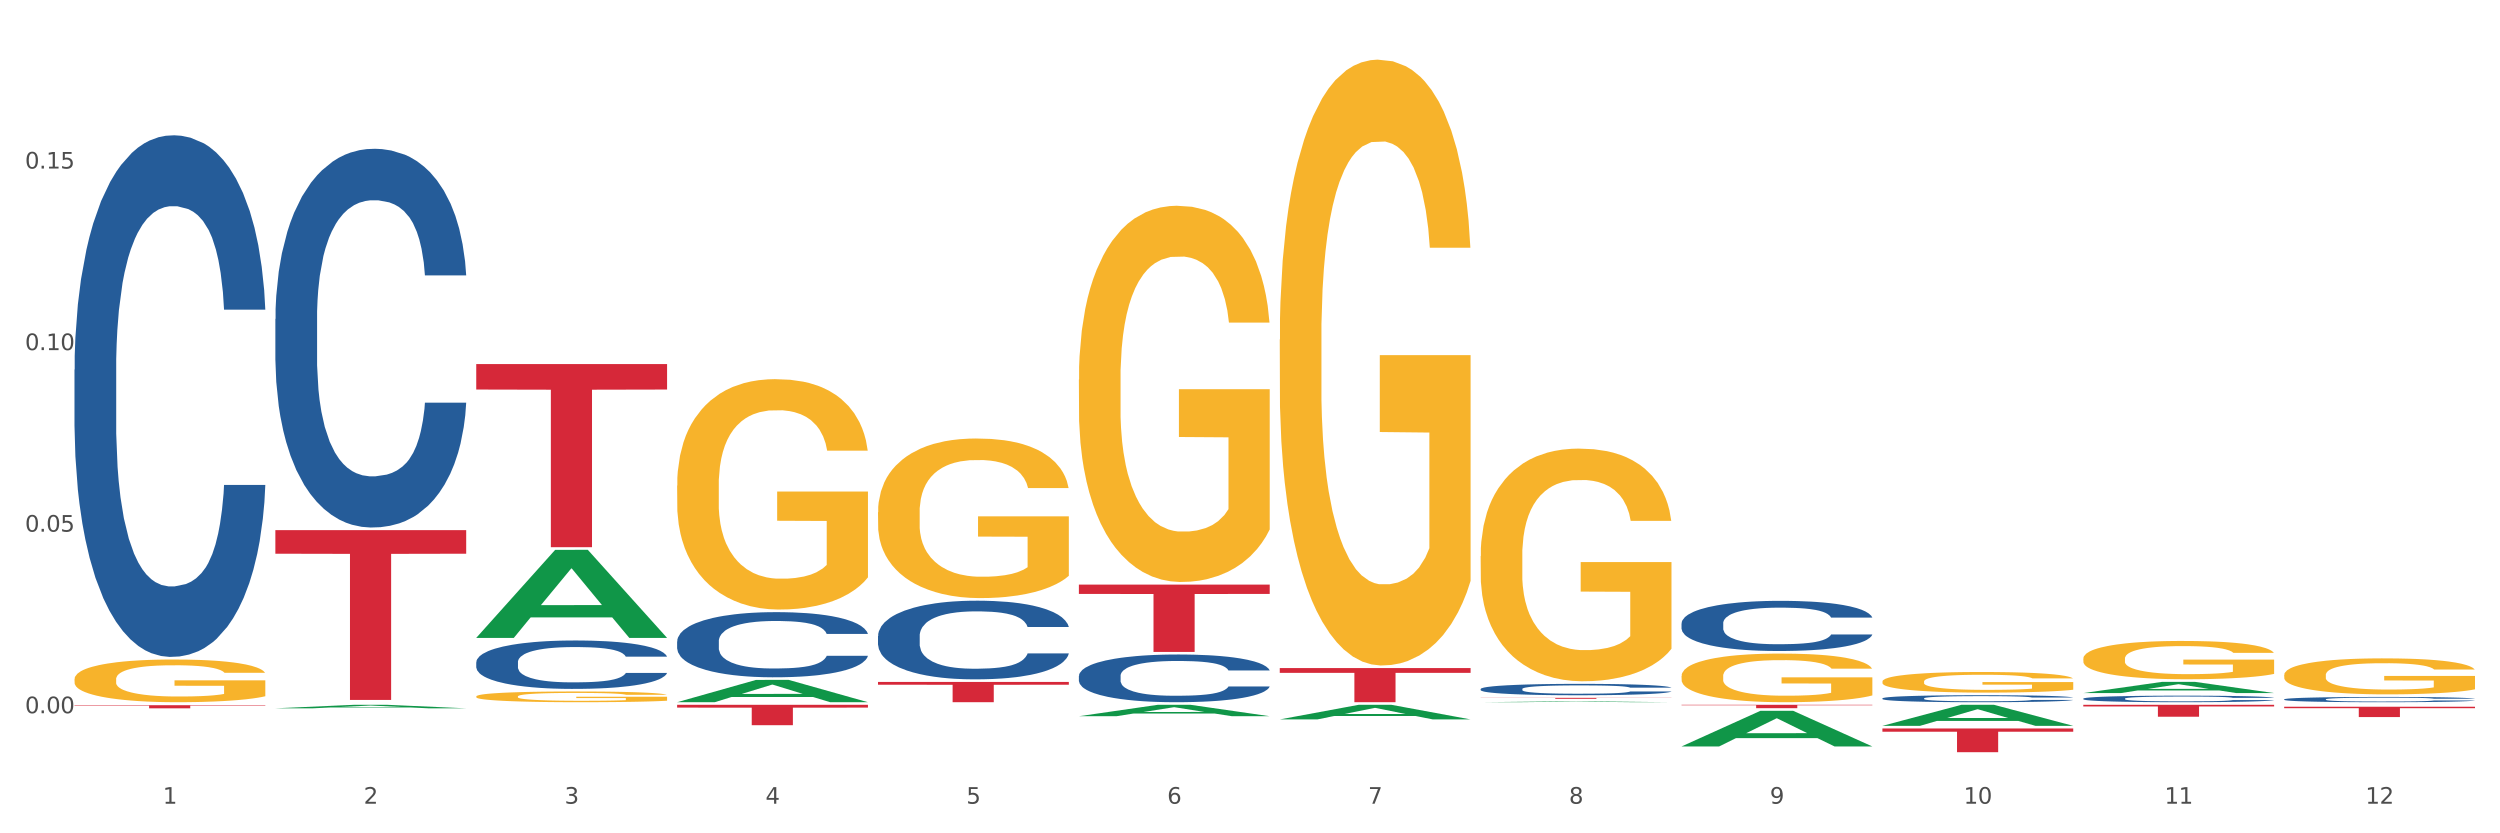 <?xml version="1.0" encoding="utf-8" standalone="no"?>
<!DOCTYPE svg PUBLIC "-//W3C//DTD SVG 1.1//EN"
  "http://www.w3.org/Graphics/SVG/1.1/DTD/svg11.dtd">
<svg xmlns:xlink="http://www.w3.org/1999/xlink" width="1080pt" height="360pt" viewBox="0 0 1080 360" xmlns="http://www.w3.org/2000/svg" version="1.1">
 <rect x="0" y="0" width="1080" height="360" fill="#333333" stroke="none"/>
 <defs>
  <style type="text/css">*{stroke-linejoin: round; stroke-linecap: butt}</style>
 </defs>
 <g id="figure_1">
  <g id="patch_1">
   <path d="M 0 360 
L 1080 360 
L 1080 0 
L 0 0 
z
" style="fill: #ffffff; stroke: #ffffff; stroke-linejoin: miter"/>
  </g>
  <g id="axes_1">
   <g id="matplotlib.axis_1">
    <g id="xtick_1">
     <g id="text_1">
      <!-- 1 -->
      <g style="fill: #4d4d4d" transform="translate(70.342 347.204) scale(0.096 -0.096)">
       <defs>
        <path id="DejaVuSans-31" d="M 794 531 
L 1825 531 
L 1825 4091 
L 703 3866 
L 703 4441 
L 1819 4666 
L 2450 4666 
L 2450 531 
L 3481 531 
L 3481 0 
L 794 0 
L 794 531 
z
" transform="scale(0.016)"/>
       </defs>
       <use xlink:href="#DejaVuSans-31"/>
      </g>
     </g>
    </g>
    <g id="xtick_2">
     <g id="text_2">
      <!-- 2 -->
      <g style="fill: #4d4d4d" transform="translate(157.122 347.204) scale(0.096 -0.096)">
       <defs>
        <path id="DejaVuSans-32" d="M 1228 531 
L 3431 531 
L 3431 0 
L 469 0 
L 469 531 
Q 828 903 1448 1529 
Q 2069 2156 2228 2338 
Q 2531 2678 2651 2914 
Q 2772 3150 2772 3378 
Q 2772 3750 2511 3984 
Q 2250 4219 1831 4219 
Q 1534 4219 1204 4116 
Q 875 4013 500 3803 
L 500 4441 
Q 881 4594 1212 4672 
Q 1544 4750 1819 4750 
Q 2544 4750 2975 4387 
Q 3406 4025 3406 3419 
Q 3406 3131 3298 2873 
Q 3191 2616 2906 2266 
Q 2828 2175 2409 1742 
Q 1991 1309 1228 531 
z
" transform="scale(0.016)"/>
       </defs>
       <use xlink:href="#DejaVuSans-32"/>
      </g>
     </g>
    </g>
    <g id="xtick_3">
     <g id="text_3">
      <!-- 3 -->
      <g style="fill: #4d4d4d" transform="translate(243.902 347.204) scale(0.096 -0.096)">
       <defs>
        <path id="DejaVuSans-33" d="M 2597 2516 
Q 3050 2419 3304 2112 
Q 3559 1806 3559 1356 
Q 3559 666 3084 287 
Q 2609 -91 1734 -91 
Q 1441 -91 1130 -33 
Q 819 25 488 141 
L 488 750 
Q 750 597 1062 519 
Q 1375 441 1716 441 
Q 2309 441 2620 675 
Q 2931 909 2931 1356 
Q 2931 1769 2642 2001 
Q 2353 2234 1838 2234 
L 1294 2234 
L 1294 2753 
L 1863 2753 
Q 2328 2753 2575 2939 
Q 2822 3125 2822 3475 
Q 2822 3834 2567 4026 
Q 2313 4219 1838 4219 
Q 1578 4219 1281 4162 
Q 984 4106 628 3988 
L 628 4550 
Q 988 4650 1302 4700 
Q 1616 4750 1894 4750 
Q 2613 4750 3031 4423 
Q 3450 4097 3450 3541 
Q 3450 3153 3228 2886 
Q 3006 2619 2597 2516 
z
" transform="scale(0.016)"/>
       </defs>
       <use xlink:href="#DejaVuSans-33"/>
      </g>
     </g>
    </g>
    <g id="xtick_4">
     <g id="text_4">
      <!-- 4 -->
      <g style="fill: #4d4d4d" transform="translate(330.683 347.204) scale(0.096 -0.096)">
       <defs>
        <path id="DejaVuSans-34" d="M 2419 4116 
L 825 1625 
L 2419 1625 
L 2419 4116 
z
M 2253 4666 
L 3047 4666 
L 3047 1625 
L 3713 1625 
L 3713 1100 
L 3047 1100 
L 3047 0 
L 2419 0 
L 2419 1100 
L 313 1100 
L 313 1709 
L 2253 4666 
z
" transform="scale(0.016)"/>
       </defs>
       <use xlink:href="#DejaVuSans-34"/>
      </g>
     </g>
    </g>
    <g id="xtick_5">
     <g id="text_5">
      <!-- 5 -->
      <g style="fill: #4d4d4d" transform="translate(417.463 347.204) scale(0.096 -0.096)">
       <defs>
        <path id="DejaVuSans-35" d="M 691 4666 
L 3169 4666 
L 3169 4134 
L 1269 4134 
L 1269 2991 
Q 1406 3038 1543 3061 
Q 1681 3084 1819 3084 
Q 2600 3084 3056 2656 
Q 3513 2228 3513 1497 
Q 3513 744 3044 326 
Q 2575 -91 1722 -91 
Q 1428 -91 1123 -41 
Q 819 9 494 109 
L 494 744 
Q 775 591 1075 516 
Q 1375 441 1709 441 
Q 2250 441 2565 725 
Q 2881 1009 2881 1497 
Q 2881 1984 2565 2268 
Q 2250 2553 1709 2553 
Q 1456 2553 1204 2497 
Q 953 2441 691 2322 
L 691 4666 
z
" transform="scale(0.016)"/>
       </defs>
       <use xlink:href="#DejaVuSans-35"/>
      </g>
     </g>
    </g>
    <g id="xtick_6">
     <g id="text_6">
      <!-- 6 -->
      <g style="fill: #4d4d4d" transform="translate(504.243 347.204) scale(0.096 -0.096)">
       <defs>
        <path id="DejaVuSans-36" d="M 2113 2584 
Q 1688 2584 1439 2293 
Q 1191 2003 1191 1497 
Q 1191 994 1439 701 
Q 1688 409 2113 409 
Q 2538 409 2786 701 
Q 3034 994 3034 1497 
Q 3034 2003 2786 2293 
Q 2538 2584 2113 2584 
z
M 3366 4563 
L 3366 3988 
Q 3128 4100 2886 4159 
Q 2644 4219 2406 4219 
Q 1781 4219 1451 3797 
Q 1122 3375 1075 2522 
Q 1259 2794 1537 2939 
Q 1816 3084 2150 3084 
Q 2853 3084 3261 2657 
Q 3669 2231 3669 1497 
Q 3669 778 3244 343 
Q 2819 -91 2113 -91 
Q 1303 -91 875 529 
Q 447 1150 447 2328 
Q 447 3434 972 4092 
Q 1497 4750 2381 4750 
Q 2619 4750 2861 4703 
Q 3103 4656 3366 4563 
z
" transform="scale(0.016)"/>
       </defs>
       <use xlink:href="#DejaVuSans-36"/>
      </g>
     </g>
    </g>
    <g id="xtick_7">
     <g id="text_7">
      <!-- 7 -->
      <g style="fill: #4d4d4d" transform="translate(591.024 347.204) scale(0.096 -0.096)">
       <defs>
        <path id="DejaVuSans-37" d="M 525 4666 
L 3525 4666 
L 3525 4397 
L 1831 0 
L 1172 0 
L 2766 4134 
L 525 4134 
L 525 4666 
z
" transform="scale(0.016)"/>
       </defs>
       <use xlink:href="#DejaVuSans-37"/>
      </g>
     </g>
    </g>
    <g id="xtick_8">
     <g id="text_8">
      <!-- 8 -->
      <g style="fill: #4d4d4d" transform="translate(677.804 347.204) scale(0.096 -0.096)">
       <defs>
        <path id="DejaVuSans-38" d="M 2034 2216 
Q 1584 2216 1326 1975 
Q 1069 1734 1069 1313 
Q 1069 891 1326 650 
Q 1584 409 2034 409 
Q 2484 409 2743 651 
Q 3003 894 3003 1313 
Q 3003 1734 2745 1975 
Q 2488 2216 2034 2216 
z
M 1403 2484 
Q 997 2584 770 2862 
Q 544 3141 544 3541 
Q 544 4100 942 4425 
Q 1341 4750 2034 4750 
Q 2731 4750 3128 4425 
Q 3525 4100 3525 3541 
Q 3525 3141 3298 2862 
Q 3072 2584 2669 2484 
Q 3125 2378 3379 2068 
Q 3634 1759 3634 1313 
Q 3634 634 3220 271 
Q 2806 -91 2034 -91 
Q 1263 -91 848 271 
Q 434 634 434 1313 
Q 434 1759 690 2068 
Q 947 2378 1403 2484 
z
M 1172 3481 
Q 1172 3119 1398 2916 
Q 1625 2713 2034 2713 
Q 2441 2713 2670 2916 
Q 2900 3119 2900 3481 
Q 2900 3844 2670 4047 
Q 2441 4250 2034 4250 
Q 1625 4250 1398 4047 
Q 1172 3844 1172 3481 
z
" transform="scale(0.016)"/>
       </defs>
       <use xlink:href="#DejaVuSans-38"/>
      </g>
     </g>
    </g>
    <g id="xtick_9">
     <g id="text_9">
      <!-- 9 -->
      <g style="fill: #4d4d4d" transform="translate(764.584 347.204) scale(0.096 -0.096)">
       <defs>
        <path id="DejaVuSans-39" d="M 703 97 
L 703 672 
Q 941 559 1184 500 
Q 1428 441 1663 441 
Q 2288 441 2617 861 
Q 2947 1281 2994 2138 
Q 2813 1869 2534 1725 
Q 2256 1581 1919 1581 
Q 1219 1581 811 2004 
Q 403 2428 403 3163 
Q 403 3881 828 4315 
Q 1253 4750 1959 4750 
Q 2769 4750 3195 4129 
Q 3622 3509 3622 2328 
Q 3622 1225 3098 567 
Q 2575 -91 1691 -91 
Q 1453 -91 1209 -44 
Q 966 3 703 97 
z
M 1959 2075 
Q 2384 2075 2632 2365 
Q 2881 2656 2881 3163 
Q 2881 3666 2632 3958 
Q 2384 4250 1959 4250 
Q 1534 4250 1286 3958 
Q 1038 3666 1038 3163 
Q 1038 2656 1286 2365 
Q 1534 2075 1959 2075 
z
" transform="scale(0.016)"/>
       </defs>
       <use xlink:href="#DejaVuSans-39"/>
      </g>
     </g>
    </g>
    <g id="xtick_10">
     <g id="text_10">
      <!-- 10 -->
      <g style="fill: #4d4d4d" transform="translate(848.311 347.204) scale(0.096 -0.096)">
       <defs>
        <path id="DejaVuSans-30" d="M 2034 4250 
Q 1547 4250 1301 3770 
Q 1056 3291 1056 2328 
Q 1056 1369 1301 889 
Q 1547 409 2034 409 
Q 2525 409 2770 889 
Q 3016 1369 3016 2328 
Q 3016 3291 2770 3770 
Q 2525 4250 2034 4250 
z
M 2034 4750 
Q 2819 4750 3233 4129 
Q 3647 3509 3647 2328 
Q 3647 1150 3233 529 
Q 2819 -91 2034 -91 
Q 1250 -91 836 529 
Q 422 1150 422 2328 
Q 422 3509 836 4129 
Q 1250 4750 2034 4750 
z
" transform="scale(0.016)"/>
       </defs>
       <use xlink:href="#DejaVuSans-31"/>
       <use xlink:href="#DejaVuSans-30" transform="translate(63.623 0)"/>
      </g>
     </g>
    </g>
    <g id="xtick_11">
     <g id="text_11">
      <!-- 11 -->
      <g style="fill: #4d4d4d" transform="translate(935.091 347.204) scale(0.096 -0.096)">
       <use xlink:href="#DejaVuSans-31"/>
       <use xlink:href="#DejaVuSans-31" transform="translate(63.623 0)"/>
      </g>
     </g>
    </g>
    <g id="xtick_12">
     <g id="text_12">
      <!-- 12 -->
      <g style="fill: #4d4d4d" transform="translate(1021.871 347.204) scale(0.096 -0.096)">
       <use xlink:href="#DejaVuSans-31"/>
       <use xlink:href="#DejaVuSans-32" transform="translate(63.623 0)"/>
      </g>
     </g>
    </g>
    <g id="xtick_13"/>
    <g id="xtick_14"/>
    <g id="xtick_15"/>
    <g id="xtick_16"/>
    <g id="xtick_17"/>
    <g id="xtick_18"/>
    <g id="xtick_19"/>
    <g id="xtick_20"/>
    <g id="xtick_21"/>
    <g id="xtick_22"/>
    <g id="xtick_23"/>
   </g>
   <g id="matplotlib.axis_2">
    <g id="ytick_1">
     <g id="text_13">
      <!-- 0.00 -->
      <g style="fill: #4d4d4d" transform="translate(10.8 308.119) scale(0.096 -0.096)">
       <defs>
        <path id="DejaVuSans-2e" d="M 684 794 
L 1344 794 
L 1344 0 
L 684 0 
L 684 794 
z
" transform="scale(0.016)"/>
       </defs>
       <use xlink:href="#DejaVuSans-30"/>
       <use xlink:href="#DejaVuSans-2e" transform="translate(63.623 0)"/>
       <use xlink:href="#DejaVuSans-30" transform="translate(95.41 0)"/>
       <use xlink:href="#DejaVuSans-30" transform="translate(159.033 0)"/>
      </g>
     </g>
    </g>
    <g id="ytick_2">
     <g id="text_14">
      <!-- 0.05 -->
      <g style="fill: #4d4d4d" transform="translate(10.8 229.685) scale(0.096 -0.096)">
       <use xlink:href="#DejaVuSans-30"/>
       <use xlink:href="#DejaVuSans-2e" transform="translate(63.623 0)"/>
       <use xlink:href="#DejaVuSans-30" transform="translate(95.41 0)"/>
       <use xlink:href="#DejaVuSans-35" transform="translate(159.033 0)"/>
      </g>
     </g>
    </g>
    <g id="ytick_3">
     <g id="text_15">
      <!-- 0.10 -->
      <g style="fill: #4d4d4d" transform="translate(10.8 151.251) scale(0.096 -0.096)">
       <use xlink:href="#DejaVuSans-30"/>
       <use xlink:href="#DejaVuSans-2e" transform="translate(63.623 0)"/>
       <use xlink:href="#DejaVuSans-31" transform="translate(95.41 0)"/>
       <use xlink:href="#DejaVuSans-30" transform="translate(159.033 0)"/>
      </g>
     </g>
    </g>
    <g id="ytick_4">
     <g id="text_16">
      <!-- 0.15 -->
      <g style="fill: #4d4d4d" transform="translate(10.8 72.818) scale(0.096 -0.096)">
       <use xlink:href="#DejaVuSans-30"/>
       <use xlink:href="#DejaVuSans-2e" transform="translate(63.623 0)"/>
       <use xlink:href="#DejaVuSans-31" transform="translate(95.41 0)"/>
       <use xlink:href="#DejaVuSans-35" transform="translate(159.033 0)"/>
      </g>
     </g>
    </g>
    <g id="ytick_5"/>
    <g id="ytick_6"/>
    <g id="ytick_7"/>
    <g id="ytick_8"/>
   </g>
   <g id="PolyCollection_1">
    <path d="M 118.955 305.99 
L 119.04 305.988 
L 153.037 304.473 
L 167.145 304.472 
L 201.397 305.992 
L 185.078 305.992 
L 177.684 305.638 
L 142.583 305.638 
L 142.328 305.644 
L 135.189 305.992 
L 118.955 305.992 
L 118.955 305.99 
L 147.002 305.427 
L 173.265 305.426 
L 160.261 304.796 
L 160.091 304.793 
L 159.921 304.797 
L 146.917 305.426 
L 147.002 305.427 
L 118.955 305.99 
z
" clip-path="url(#pd85241436e)" style="fill: #109648"/>
    <path d="M 32.175 304.654 
L 114.616 304.654 
L 114.616 304.843 
L 82.187 304.844 
L 82.187 306.012 
L 64.409 306.012 
L 64.409 304.844 
L 32.175 304.843 
L 32.175 304.655 
L 32.175 304.654 
z
" clip-path="url(#pd85241436e)" style="fill: #d62839"/>
    <path d="M 118.955 229.007 
L 201.397 229.007 
L 201.397 239.203 
L 168.967 239.272 
L 168.967 302.377 
L 151.189 302.377 
L 151.189 239.272 
L 118.955 239.203 
L 118.955 229.076 
L 118.955 229.007 
z
" clip-path="url(#pd85241436e)" style="fill: #d62839"/>
    <path d="M 205.736 157.287 
L 288.177 157.287 
L 288.177 168.281 
L 255.747 168.355 
L 255.747 236.399 
L 237.97 236.399 
L 237.97 168.355 
L 205.736 168.281 
L 205.736 157.361 
L 205.736 157.287 
z
" clip-path="url(#pd85241436e)" style="fill: #d62839"/>
    <path d="M 292.516 304.472 
L 374.957 304.472 
L 374.957 305.695 
L 342.528 305.703 
L 342.528 313.275 
L 324.75 313.275 
L 324.75 305.703 
L 292.516 305.695 
L 292.516 304.48 
L 292.516 304.472 
z
" clip-path="url(#pd85241436e)" style="fill: #d62839"/>
    <path d="M 379.296 294.596 
L 461.738 294.596 
L 461.738 295.814 
L 429.308 295.822 
L 429.308 303.357 
L 411.531 303.357 
L 411.531 295.822 
L 379.296 295.814 
L 379.296 294.605 
L 379.296 294.596 
z
" clip-path="url(#pd85241436e)" style="fill: #d62839"/>
    <path d="M 466.077 252.536 
L 548.518 252.536 
L 548.518 256.578 
L 516.088 256.606 
L 516.088 281.626 
L 498.311 281.626 
L 498.311 256.606 
L 466.077 256.578 
L 466.077 252.563 
L 466.077 252.536 
z
" clip-path="url(#pd85241436e)" style="fill: #d62839"/>
    <path d="M 552.857 288.616 
L 635.298 288.616 
L 635.298 290.665 
L 602.869 290.679 
L 602.869 303.357 
L 585.091 303.357 
L 585.091 290.679 
L 552.857 290.665 
L 552.857 288.63 
L 552.857 288.616 
z
" clip-path="url(#pd85241436e)" style="fill: #d62839"/>
    <path d="M 639.637 301.464 
L 722.079 301.464 
L 722.079 301.522 
L 689.649 301.523 
L 689.649 301.884 
L 671.872 301.884 
L 671.872 301.523 
L 639.637 301.522 
L 639.637 301.464 
L 639.637 301.464 
z
" clip-path="url(#pd85241436e)" style="fill: #d62839"/>
    <path d="M 726.418 304.472 
L 808.859 304.472 
L 808.859 304.676 
L 776.429 304.677 
L 776.429 305.938 
L 758.652 305.938 
L 758.652 304.677 
L 726.418 304.676 
L 726.418 304.473 
L 726.418 304.472 
z
" clip-path="url(#pd85241436e)" style="fill: #d62839"/>
    <path d="M 899.978 304.472 
L 982.42 304.472 
L 982.42 305.188 
L 949.99 305.192 
L 949.99 309.622 
L 932.213 309.622 
L 932.213 305.192 
L 899.978 305.188 
L 899.978 304.477 
L 899.978 304.472 
z
" clip-path="url(#pd85241436e)" style="fill: #d62839"/>
    <path d="M 986.759 305.31 
L 1069.2 305.31 
L 1069.2 305.931 
L 1036.77 305.935 
L 1036.77 309.778 
L 1018.993 309.778 
L 1018.993 305.935 
L 986.759 305.931 
L 986.759 305.314 
L 986.759 305.31 
z
" clip-path="url(#pd85241436e)" style="fill: #d62839"/>
    <path d="M 32.175 293.435 
L 32.272 293.418 
L 32.272 292.812 
L 32.467 292.29 
L 33.44 291.026 
L 34.9 289.982 
L 35.971 289.426 
L 37.042 288.971 
L 38.307 288.516 
L 39.864 288.045 
L 42.687 287.354 
L 44.439 287 
L 46.58 286.63 
L 50.474 286.09 
L 53.296 285.787 
L 56.216 285.535 
L 60.986 285.231 
L 64.1 285.097 
L 67.41 284.996 
L 71.4 284.928 
L 74.418 284.911 
L 81.036 284.962 
L 86.682 285.113 
L 89.407 285.231 
L 92.911 285.433 
L 94.76 285.568 
L 97.778 285.838 
L 100.892 286.192 
L 103.034 286.495 
L 106.246 287.067 
L 108.679 287.64 
L 110.918 288.348 
L 112.086 288.836 
L 112.962 289.291 
L 113.74 289.813 
L 114.519 290.639 
L 96.999 290.639 
L 96.318 290.049 
L 95.247 289.493 
L 93.69 288.954 
L 92.327 288.617 
L 89.991 288.196 
L 87.85 287.927 
L 85.611 287.724 
L 82.886 287.556 
L 80.744 287.472 
L 77.727 287.404 
L 71.79 287.421 
L 67.799 287.556 
L 65.074 287.724 
L 63.322 287.876 
L 61.764 288.045 
L 60.012 288.28 
L 57.968 288.634 
L 56.508 288.954 
L 55.048 289.358 
L 53.88 289.763 
L 52.81 290.234 
L 51.934 290.74 
L 51.252 291.262 
L 50.668 291.902 
L 50.182 292.963 
L 50.182 295.271 
L 50.376 295.793 
L 50.863 296.484 
L 51.447 297.006 
L 52.42 297.63 
L 53.296 298.051 
L 54.951 298.657 
L 56.8 299.163 
L 58.26 299.483 
L 59.72 299.752 
L 62.251 300.123 
L 65.074 300.426 
L 67.507 300.611 
L 70.816 300.78 
L 73.055 300.847 
L 75.002 300.881 
L 79.771 300.881 
L 83.178 300.83 
L 86.974 300.712 
L 89.894 300.561 
L 92.327 300.375 
L 95.052 300.072 
L 96.804 299.786 
L 96.804 296.265 
L 75.391 296.248 
L 75.391 293.907 
L 114.616 293.907 
L 114.616 300.78 
L 112.962 301.133 
L 111.112 301.453 
L 109.166 301.74 
L 106.246 302.094 
L 102.742 302.431 
L 99.627 302.666 
L 96.318 302.869 
L 92.424 303.054 
L 87.363 303.222 
L 84.248 303.29 
L 80.355 303.34 
L 75.78 303.357 
L 71.79 303.323 
L 67.896 303.239 
L 63.808 303.088 
L 59.818 302.869 
L 56.8 302.65 
L 53.783 302.38 
L 50.571 302.026 
L 48.04 301.689 
L 46.094 301.386 
L 43.952 300.999 
L 41.616 300.493 
L 39.864 300.038 
L 38.307 299.567 
L 36.652 298.96 
L 35.484 298.438 
L 34.316 297.781 
L 33.635 297.293 
L 32.856 296.535 
L 32.272 295.473 
L 32.175 293.435 
z
" clip-path="url(#pd85241436e)" style="fill: #f7b32b"/>
    <path d="M 986.759 302.103 
L 986.856 302.101 
L 986.856 302.043 
L 987.148 301.963 
L 988.22 301.818 
L 989.585 301.708 
L 991.923 301.579 
L 993.19 301.525 
L 994.847 301.464 
L 998.258 301.367 
L 1002.156 301.283 
L 1004.884 301.238 
L 1006.93 301.208 
L 1011.511 301.156 
L 1014.142 301.134 
L 1016.87 301.115 
L 1019.209 301.102 
L 1023.107 301.088 
L 1026.225 301.082 
L 1029.831 301.08 
L 1032.852 301.082 
L 1036.847 301.09 
L 1042.694 301.115 
L 1044.935 301.129 
L 1047.956 301.154 
L 1051.075 301.188 
L 1053.608 301.221 
L 1056.532 301.269 
L 1059.553 301.331 
L 1062.476 301.41 
L 1064.522 301.483 
L 1066.179 301.56 
L 1067.641 301.654 
L 1068.713 301.756 
L 1069.2 301.841 
L 1051.367 301.841 
L 1050.88 301.764 
L 1049.905 301.681 
L 1048.931 301.624 
L 1047.859 301.579 
L 1046.202 301.527 
L 1044.74 301.493 
L 1042.304 301.454 
L 1040.063 301.429 
L 1038.211 301.414 
L 1035.97 301.402 
L 1031.195 301.389 
L 1027.784 301.389 
L 1025.641 301.394 
L 1023.009 301.404 
L 1020.768 301.419 
L 1018.137 301.444 
L 1016.091 301.471 
L 1014.044 301.506 
L 1012.875 301.531 
L 1011.121 301.577 
L 1009.951 301.614 
L 1008.392 301.679 
L 1007.515 301.724 
L 1005.956 301.843 
L 1005.274 301.93 
L 1004.982 301.991 
L 1004.787 302.057 
L 1004.787 302.382 
L 1005.371 302.527 
L 1005.859 302.59 
L 1006.638 302.66 
L 1008.1 302.752 
L 1010.244 302.841 
L 1012.485 302.906 
L 1014.337 302.945 
L 1016.091 302.974 
L 1017.845 302.997 
L 1019.989 303.018 
L 1021.743 303.03 
L 1024.374 303.043 
L 1027.492 303.049 
L 1029.928 303.049 
L 1034.898 303.039 
L 1037.139 303.028 
L 1039.283 303.014 
L 1041.622 302.991 
L 1043.474 302.966 
L 1044.546 302.947 
L 1046.3 302.908 
L 1047.664 302.866 
L 1048.833 302.818 
L 1049.613 302.777 
L 1050.49 302.714 
L 1051.172 302.644 
L 1051.367 302.606 
L 1069.2 302.606 
L 1068.81 302.681 
L 1068.128 302.754 
L 1066.764 302.852 
L 1065.692 302.908 
L 1064.035 302.976 
L 1062.281 303.035 
L 1059.845 303.099 
L 1057.604 303.147 
L 1055.265 303.189 
L 1052.731 303.226 
L 1048.151 303.278 
L 1046.495 303.293 
L 1042.986 303.318 
L 1040.258 303.332 
L 1036.262 303.347 
L 1032.17 303.355 
L 1027.882 303.357 
L 1024.081 303.353 
L 1019.891 303.34 
L 1017.26 303.328 
L 1014.337 303.309 
L 1010.926 303.28 
L 1007.71 303.245 
L 1004.689 303.203 
L 1001.863 303.155 
L 999.232 303.101 
L 995.821 303.012 
L 993.288 302.924 
L 991.436 302.843 
L 990.169 302.775 
L 988.903 302.687 
L 988.22 302.627 
L 987.148 302.481 
L 986.759 302.346 
L 986.759 302.103 
z
" clip-path="url(#pd85241436e)" style="fill: #255c99"/>
    <path d="M 899.978 301.798 
L 900.076 301.795 
L 900.076 301.723 
L 900.368 301.625 
L 901.44 301.444 
L 902.804 301.307 
L 905.143 301.147 
L 906.41 301.079 
L 908.067 301.004 
L 911.477 300.883 
L 915.375 300.779 
L 918.104 300.723 
L 920.15 300.686 
L 924.73 300.622 
L 927.361 300.593 
L 930.09 300.57 
L 932.429 300.554 
L 936.327 300.536 
L 939.445 300.529 
L 943.051 300.526 
L 946.071 300.529 
L 950.067 300.539 
L 955.914 300.57 
L 958.155 300.588 
L 961.176 300.619 
L 964.294 300.66 
L 966.828 300.702 
L 969.751 300.761 
L 972.772 300.839 
L 975.696 300.937 
L 977.742 301.028 
L 979.399 301.123 
L 980.86 301.24 
L 981.932 301.366 
L 982.42 301.472 
L 964.587 301.472 
L 964.099 301.377 
L 963.125 301.273 
L 962.15 301.203 
L 961.078 301.147 
L 959.422 301.082 
L 957.96 301.041 
L 955.524 300.991 
L 953.283 300.96 
L 951.431 300.942 
L 949.19 300.927 
L 944.415 300.911 
L 941.004 300.911 
L 938.86 300.916 
L 936.229 300.929 
L 933.988 300.947 
L 931.357 300.978 
L 929.31 301.012 
L 927.264 301.056 
L 926.095 301.087 
L 924.34 301.144 
L 923.171 301.19 
L 921.612 301.271 
L 920.735 301.327 
L 919.176 301.475 
L 918.494 301.583 
L 918.201 301.658 
L 918.006 301.741 
L 918.006 302.144 
L 918.591 302.325 
L 919.078 302.403 
L 919.858 302.491 
L 921.32 302.605 
L 923.463 302.716 
L 925.705 302.796 
L 927.556 302.845 
L 929.31 302.881 
L 931.064 302.91 
L 933.208 302.936 
L 934.962 302.951 
L 937.593 302.967 
L 940.712 302.974 
L 943.148 302.974 
L 948.118 302.961 
L 950.359 302.949 
L 952.503 302.93 
L 954.842 302.902 
L 956.693 302.871 
L 957.765 302.848 
L 959.519 302.799 
L 960.884 302.747 
L 962.053 302.687 
L 962.833 302.636 
L 963.71 302.558 
L 964.392 302.47 
L 964.587 302.424 
L 982.42 302.424 
L 982.03 302.517 
L 981.348 302.607 
L 979.983 302.729 
L 978.912 302.799 
L 977.255 302.884 
L 975.501 302.956 
L 973.065 303.036 
L 970.823 303.096 
L 968.485 303.148 
L 965.951 303.194 
L 961.371 303.259 
L 959.714 303.277 
L 956.206 303.308 
L 953.477 303.326 
L 949.482 303.344 
L 945.389 303.354 
L 941.102 303.357 
L 937.301 303.352 
L 933.111 303.336 
L 930.48 303.321 
L 927.556 303.298 
L 924.146 303.261 
L 920.93 303.217 
L 917.909 303.166 
L 915.083 303.106 
L 912.452 303.039 
L 909.041 302.928 
L 906.507 302.819 
L 904.656 302.718 
L 903.389 302.633 
L 902.122 302.525 
L 901.44 302.45 
L 900.368 302.269 
L 899.978 302.101 
L 899.978 301.798 
z
" clip-path="url(#pd85241436e)" style="fill: #255c99"/>
    <path d="M 813.198 301.688 
L 813.295 301.685 
L 813.295 301.608 
L 813.588 301.503 
L 814.66 301.309 
L 816.024 301.162 
L 818.363 300.99 
L 819.63 300.918 
L 821.286 300.838 
L 824.697 300.708 
L 828.595 300.597 
L 831.323 300.537 
L 833.37 300.498 
L 837.95 300.429 
L 840.581 300.398 
L 843.31 300.373 
L 845.648 300.357 
L 849.546 300.337 
L 852.665 300.329 
L 856.27 300.326 
L 859.291 300.329 
L 863.286 300.34 
L 869.133 300.373 
L 871.375 300.393 
L 874.396 300.426 
L 877.514 300.47 
L 880.048 300.514 
L 882.971 300.578 
L 885.992 300.661 
L 888.915 300.766 
L 890.962 300.863 
L 892.618 300.966 
L 894.08 301.09 
L 895.152 301.226 
L 895.639 301.339 
L 877.806 301.339 
L 877.319 301.237 
L 876.345 301.126 
L 875.37 301.051 
L 874.298 300.99 
L 872.642 300.921 
L 871.18 300.877 
L 868.744 300.824 
L 866.502 300.791 
L 864.651 300.772 
L 862.409 300.755 
L 857.634 300.739 
L 854.224 300.739 
L 852.08 300.744 
L 849.449 300.758 
L 847.207 300.777 
L 844.576 300.811 
L 842.53 300.847 
L 840.484 300.894 
L 839.314 300.927 
L 837.56 300.988 
L 836.391 301.038 
L 834.832 301.123 
L 833.955 301.184 
L 832.395 301.342 
L 831.713 301.458 
L 831.421 301.538 
L 831.226 301.627 
L 831.226 302.059 
L 831.811 302.253 
L 832.298 302.336 
L 833.077 302.43 
L 834.539 302.552 
L 836.683 302.671 
L 838.924 302.756 
L 840.776 302.809 
L 842.53 302.848 
L 844.284 302.878 
L 846.428 302.906 
L 848.182 302.922 
L 850.813 302.939 
L 853.931 302.947 
L 856.368 302.947 
L 861.338 302.934 
L 863.579 302.92 
L 865.723 302.9 
L 868.061 302.87 
L 869.913 302.837 
L 870.985 302.812 
L 872.739 302.759 
L 874.103 302.704 
L 875.273 302.64 
L 876.052 302.585 
L 876.929 302.502 
L 877.611 302.408 
L 877.806 302.358 
L 895.639 302.358 
L 895.25 302.457 
L 894.567 302.554 
L 893.203 302.684 
L 892.131 302.759 
L 890.475 302.85 
L 888.72 302.928 
L 886.284 303.014 
L 884.043 303.077 
L 881.704 303.133 
L 879.171 303.183 
L 874.59 303.252 
L 872.934 303.271 
L 869.426 303.304 
L 866.697 303.324 
L 862.702 303.343 
L 858.609 303.354 
L 854.321 303.357 
L 850.521 303.351 
L 846.33 303.335 
L 843.699 303.318 
L 840.776 303.293 
L 837.365 303.255 
L 834.149 303.208 
L 831.129 303.152 
L 828.303 303.089 
L 825.671 303.017 
L 822.261 302.898 
L 819.727 302.781 
L 817.876 302.673 
L 816.609 302.582 
L 815.342 302.466 
L 814.66 302.385 
L 813.588 302.192 
L 813.198 302.012 
L 813.198 301.688 
z
" clip-path="url(#pd85241436e)" style="fill: #255c99"/>
    <path d="M 726.418 269.301 
L 726.515 269.281 
L 726.515 268.727 
L 726.807 267.974 
L 727.879 266.589 
L 729.244 265.54 
L 731.582 264.313 
L 732.849 263.798 
L 734.506 263.224 
L 737.917 262.294 
L 741.815 261.502 
L 744.543 261.066 
L 746.589 260.789 
L 751.17 260.294 
L 753.801 260.077 
L 756.529 259.899 
L 758.868 259.78 
L 762.766 259.641 
L 765.884 259.582 
L 769.49 259.562 
L 772.511 259.582 
L 776.506 259.661 
L 782.353 259.899 
L 784.594 260.037 
L 787.615 260.275 
L 790.734 260.591 
L 793.267 260.908 
L 796.191 261.363 
L 799.212 261.957 
L 802.135 262.709 
L 804.181 263.402 
L 805.838 264.134 
L 807.3 265.025 
L 808.372 265.995 
L 808.859 266.807 
L 791.026 266.807 
L 790.539 266.074 
L 789.564 265.282 
L 788.59 264.748 
L 787.518 264.313 
L 785.861 263.818 
L 784.399 263.501 
L 781.963 263.125 
L 779.722 262.887 
L 777.87 262.749 
L 775.629 262.63 
L 770.854 262.511 
L 767.443 262.511 
L 765.3 262.551 
L 762.668 262.65 
L 760.427 262.788 
L 757.796 263.026 
L 755.75 263.283 
L 753.703 263.62 
L 752.534 263.857 
L 750.78 264.293 
L 749.61 264.649 
L 748.051 265.263 
L 747.174 265.698 
L 745.615 266.826 
L 744.933 267.658 
L 744.641 268.232 
L 744.446 268.865 
L 744.446 271.953 
L 745.03 273.339 
L 745.518 273.932 
L 746.297 274.605 
L 747.759 275.476 
L 749.903 276.327 
L 752.144 276.941 
L 753.996 277.317 
L 755.75 277.594 
L 757.504 277.812 
L 759.648 278.01 
L 761.402 278.129 
L 764.033 278.247 
L 767.151 278.307 
L 769.587 278.307 
L 774.557 278.208 
L 776.798 278.109 
L 778.942 277.97 
L 781.281 277.753 
L 783.133 277.515 
L 784.205 277.337 
L 785.959 276.961 
L 787.323 276.565 
L 788.492 276.11 
L 789.272 275.714 
L 790.149 275.12 
L 790.831 274.447 
L 791.026 274.091 
L 808.859 274.091 
L 808.469 274.803 
L 807.787 275.496 
L 806.423 276.426 
L 805.351 276.961 
L 803.694 277.614 
L 801.94 278.168 
L 799.504 278.782 
L 797.263 279.237 
L 794.924 279.633 
L 792.39 279.989 
L 787.81 280.484 
L 786.154 280.623 
L 782.645 280.86 
L 779.917 280.999 
L 775.921 281.137 
L 771.829 281.217 
L 767.541 281.236 
L 763.74 281.197 
L 759.55 281.078 
L 756.919 280.959 
L 753.996 280.781 
L 750.585 280.504 
L 747.369 280.167 
L 744.348 279.772 
L 741.522 279.316 
L 738.891 278.802 
L 735.48 277.951 
L 732.947 277.119 
L 731.095 276.347 
L 729.828 275.694 
L 728.562 274.863 
L 727.879 274.289 
L 726.807 272.903 
L 726.418 271.617 
L 726.418 269.301 
z
" clip-path="url(#pd85241436e)" style="fill: #255c99"/>
    <path d="M 639.637 297.637 
L 639.735 297.632 
L 639.735 297.506 
L 640.027 297.335 
L 641.099 297.021 
L 642.463 296.782 
L 644.802 296.503 
L 646.069 296.387 
L 647.726 296.256 
L 651.136 296.045 
L 655.034 295.865 
L 657.763 295.766 
L 659.809 295.703 
L 664.389 295.59 
L 667.02 295.541 
L 669.749 295.5 
L 672.088 295.474 
L 675.986 295.442 
L 679.104 295.429 
L 682.71 295.424 
L 685.73 295.429 
L 689.726 295.447 
L 695.573 295.5 
L 697.814 295.532 
L 700.835 295.586 
L 703.953 295.658 
L 706.487 295.73 
L 709.41 295.833 
L 712.431 295.968 
L 715.355 296.139 
L 717.401 296.297 
L 719.058 296.463 
L 720.519 296.665 
L 721.591 296.886 
L 722.079 297.07 
L 704.246 297.07 
L 703.758 296.904 
L 702.784 296.724 
L 701.809 296.602 
L 700.737 296.503 
L 699.081 296.391 
L 697.619 296.319 
L 695.183 296.234 
L 692.942 296.18 
L 691.09 296.148 
L 688.849 296.121 
L 684.074 296.094 
L 680.663 296.094 
L 678.519 296.103 
L 675.888 296.126 
L 673.647 296.157 
L 671.016 296.211 
L 668.969 296.27 
L 666.923 296.346 
L 665.754 296.4 
L 663.999 296.499 
L 662.83 296.58 
L 661.271 296.719 
L 660.394 296.818 
L 658.835 297.075 
L 658.153 297.264 
L 657.86 297.394 
L 657.665 297.538 
L 657.665 298.24 
L 658.25 298.554 
L 658.737 298.689 
L 659.517 298.842 
L 660.979 299.04 
L 663.122 299.233 
L 665.364 299.373 
L 667.215 299.458 
L 668.969 299.521 
L 670.723 299.571 
L 672.867 299.616 
L 674.621 299.643 
L 677.252 299.67 
L 680.371 299.683 
L 682.807 299.683 
L 687.777 299.661 
L 690.018 299.638 
L 692.162 299.607 
L 694.501 299.557 
L 696.352 299.503 
L 697.424 299.463 
L 699.178 299.377 
L 700.543 299.287 
L 701.712 299.184 
L 702.492 299.094 
L 703.369 298.959 
L 704.051 298.806 
L 704.246 298.725 
L 722.079 298.725 
L 721.689 298.887 
L 721.007 299.045 
L 719.642 299.256 
L 718.571 299.377 
L 716.914 299.526 
L 715.16 299.652 
L 712.724 299.791 
L 710.482 299.895 
L 708.144 299.985 
L 705.61 300.066 
L 701.03 300.178 
L 699.373 300.209 
L 695.865 300.263 
L 693.136 300.295 
L 689.141 300.326 
L 685.048 300.344 
L 680.761 300.349 
L 676.96 300.34 
L 672.77 300.313 
L 670.139 300.286 
L 667.215 300.245 
L 663.805 300.182 
L 660.589 300.106 
L 657.568 300.016 
L 654.742 299.913 
L 652.111 299.796 
L 648.7 299.602 
L 646.166 299.413 
L 644.315 299.238 
L 643.048 299.09 
L 641.781 298.901 
L 641.099 298.77 
L 640.027 298.455 
L 639.637 298.163 
L 639.637 297.637 
z
" clip-path="url(#pd85241436e)" style="fill: #255c99"/>
    <path d="M 466.077 292.004 
L 466.174 291.985 
L 466.174 291.458 
L 466.466 290.743 
L 467.538 289.425 
L 468.903 288.427 
L 471.241 287.259 
L 472.508 286.77 
L 474.165 286.224 
L 477.576 285.339 
L 481.474 284.586 
L 484.202 284.172 
L 486.248 283.908 
L 490.829 283.437 
L 493.46 283.23 
L 496.188 283.061 
L 498.527 282.948 
L 502.425 282.816 
L 505.543 282.76 
L 509.149 282.741 
L 512.17 282.76 
L 516.165 282.835 
L 522.012 283.061 
L 524.253 283.193 
L 527.274 283.419 
L 530.393 283.72 
L 532.926 284.021 
L 535.85 284.454 
L 538.871 285.019 
L 541.794 285.734 
L 543.84 286.393 
L 545.497 287.09 
L 546.959 287.937 
L 548.031 288.86 
L 548.518 289.632 
L 530.685 289.632 
L 530.198 288.935 
L 529.223 288.182 
L 528.249 287.674 
L 527.177 287.259 
L 525.52 286.789 
L 524.058 286.488 
L 521.622 286.13 
L 519.381 285.904 
L 517.529 285.772 
L 515.288 285.659 
L 510.513 285.546 
L 507.102 285.546 
L 504.959 285.584 
L 502.327 285.678 
L 500.086 285.81 
L 497.455 286.036 
L 495.409 286.28 
L 493.362 286.601 
L 492.193 286.826 
L 490.439 287.241 
L 489.269 287.58 
L 487.71 288.163 
L 486.833 288.577 
L 485.274 289.651 
L 484.592 290.441 
L 484.3 290.987 
L 484.105 291.59 
L 484.105 294.527 
L 484.689 295.845 
L 485.177 296.41 
L 485.956 297.05 
L 487.418 297.878 
L 489.562 298.688 
L 491.803 299.271 
L 493.655 299.629 
L 495.409 299.893 
L 497.163 300.1 
L 499.307 300.288 
L 501.061 300.401 
L 503.692 300.514 
L 506.81 300.571 
L 509.246 300.571 
L 514.216 300.476 
L 516.457 300.382 
L 518.601 300.25 
L 520.94 300.043 
L 522.792 299.817 
L 523.864 299.648 
L 525.618 299.29 
L 526.982 298.914 
L 528.151 298.481 
L 528.931 298.104 
L 529.808 297.539 
L 530.49 296.899 
L 530.685 296.56 
L 548.518 296.56 
L 548.128 297.238 
L 547.446 297.897 
L 546.082 298.782 
L 545.01 299.29 
L 543.353 299.912 
L 541.599 300.439 
L 539.163 301.022 
L 536.922 301.455 
L 534.583 301.832 
L 532.049 302.171 
L 527.469 302.642 
L 525.813 302.773 
L 522.304 302.999 
L 519.576 303.131 
L 515.58 303.263 
L 511.488 303.338 
L 507.2 303.357 
L 503.399 303.319 
L 499.209 303.206 
L 496.578 303.093 
L 493.655 302.924 
L 490.244 302.66 
L 487.028 302.34 
L 484.007 301.964 
L 481.181 301.531 
L 478.55 301.041 
L 475.139 300.232 
L 472.606 299.441 
L 470.754 298.707 
L 469.487 298.085 
L 468.221 297.295 
L 467.538 296.749 
L 466.466 295.431 
L 466.077 294.207 
L 466.077 292.004 
z
" clip-path="url(#pd85241436e)" style="fill: #255c99"/>
    <path d="M 379.296 274.766 
L 379.394 274.735 
L 379.394 273.866 
L 379.686 272.687 
L 380.758 270.514 
L 382.122 268.87 
L 384.461 266.945 
L 385.728 266.138 
L 387.385 265.238 
L 390.795 263.78 
L 394.693 262.538 
L 397.422 261.855 
L 399.468 261.421 
L 404.048 260.645 
L 406.679 260.303 
L 409.408 260.024 
L 411.747 259.838 
L 415.645 259.621 
L 418.763 259.527 
L 422.369 259.496 
L 425.389 259.527 
L 429.385 259.652 
L 435.232 260.024 
L 437.473 260.241 
L 440.494 260.614 
L 443.612 261.11 
L 446.146 261.607 
L 449.069 262.321 
L 452.09 263.252 
L 455.014 264.431 
L 457.06 265.518 
L 458.717 266.666 
L 460.178 268.063 
L 461.25 269.583 
L 461.738 270.856 
L 443.905 270.856 
L 443.417 269.707 
L 442.443 268.466 
L 441.468 267.628 
L 440.396 266.945 
L 438.74 266.169 
L 437.278 265.673 
L 434.842 265.083 
L 432.601 264.711 
L 430.749 264.493 
L 428.508 264.307 
L 423.733 264.121 
L 420.322 264.121 
L 418.178 264.183 
L 415.547 264.338 
L 413.306 264.555 
L 410.675 264.928 
L 408.628 265.331 
L 406.582 265.859 
L 405.413 266.231 
L 403.658 266.914 
L 402.489 267.473 
L 400.93 268.435 
L 400.053 269.118 
L 398.494 270.887 
L 397.812 272.19 
L 397.519 273.09 
L 397.324 274.084 
L 397.324 278.925 
L 397.909 281.098 
L 398.396 282.029 
L 399.176 283.084 
L 400.638 284.45 
L 402.781 285.784 
L 405.023 286.747 
L 406.874 287.336 
L 408.628 287.771 
L 410.382 288.112 
L 412.526 288.423 
L 414.28 288.609 
L 416.911 288.795 
L 420.03 288.888 
L 422.466 288.888 
L 427.436 288.733 
L 429.677 288.578 
L 431.821 288.36 
L 434.16 288.019 
L 436.011 287.647 
L 437.083 287.367 
L 438.837 286.778 
L 440.202 286.157 
L 441.371 285.443 
L 442.151 284.822 
L 443.028 283.891 
L 443.71 282.836 
L 443.905 282.277 
L 461.738 282.277 
L 461.348 283.395 
L 460.666 284.481 
L 459.301 285.94 
L 458.23 286.778 
L 456.573 287.802 
L 454.819 288.671 
L 452.383 289.633 
L 450.141 290.347 
L 447.803 290.968 
L 445.269 291.526 
L 440.689 292.302 
L 439.032 292.519 
L 435.524 292.892 
L 432.795 293.109 
L 428.8 293.326 
L 424.707 293.45 
L 420.42 293.482 
L 416.619 293.419 
L 412.429 293.233 
L 409.798 293.047 
L 406.874 292.768 
L 403.464 292.333 
L 400.248 291.806 
L 397.227 291.185 
L 394.401 290.471 
L 391.77 289.664 
L 388.359 288.329 
L 385.825 287.026 
L 383.974 285.815 
L 382.707 284.791 
L 381.44 283.488 
L 380.758 282.588 
L 379.686 280.415 
L 379.296 278.398 
L 379.296 274.766 
z
" clip-path="url(#pd85241436e)" style="fill: #255c99"/>
    <path d="M 292.516 277.092 
L 292.613 277.067 
L 292.613 276.347 
L 292.906 275.37 
L 293.978 273.57 
L 295.342 272.208 
L 297.681 270.614 
L 298.948 269.945 
L 300.604 269.2 
L 304.015 267.991 
L 307.913 266.963 
L 310.641 266.398 
L 312.688 266.038 
L 317.268 265.395 
L 319.899 265.112 
L 322.628 264.881 
L 324.966 264.726 
L 328.864 264.546 
L 331.983 264.469 
L 335.588 264.444 
L 338.609 264.469 
L 342.604 264.572 
L 348.451 264.881 
L 350.693 265.061 
L 353.714 265.369 
L 356.832 265.781 
L 359.366 266.192 
L 362.289 266.783 
L 365.31 267.554 
L 368.233 268.531 
L 370.28 269.431 
L 371.936 270.382 
L 373.398 271.539 
L 374.47 272.799 
L 374.957 273.853 
L 357.124 273.853 
L 356.637 272.902 
L 355.663 271.874 
L 354.688 271.179 
L 353.616 270.614 
L 351.96 269.971 
L 350.498 269.56 
L 348.062 269.071 
L 345.82 268.763 
L 343.969 268.583 
L 341.727 268.429 
L 336.952 268.274 
L 333.542 268.274 
L 331.398 268.326 
L 328.767 268.454 
L 326.525 268.634 
L 323.894 268.943 
L 321.848 269.277 
L 319.802 269.714 
L 318.632 270.022 
L 316.878 270.588 
L 315.709 271.051 
L 314.15 271.848 
L 313.273 272.413 
L 311.713 273.879 
L 311.031 274.959 
L 310.739 275.704 
L 310.544 276.527 
L 310.544 280.537 
L 311.129 282.337 
L 311.616 283.108 
L 312.395 283.982 
L 313.857 285.114 
L 316.001 286.219 
L 318.242 287.016 
L 320.094 287.505 
L 321.848 287.864 
L 323.602 288.147 
L 325.746 288.404 
L 327.5 288.559 
L 330.131 288.713 
L 333.249 288.79 
L 335.686 288.79 
L 340.655 288.661 
L 342.897 288.533 
L 345.041 288.353 
L 347.379 288.07 
L 349.231 287.762 
L 350.303 287.53 
L 352.057 287.042 
L 353.421 286.528 
L 354.591 285.936 
L 355.37 285.422 
L 356.247 284.651 
L 356.929 283.777 
L 357.124 283.314 
L 374.957 283.314 
L 374.568 284.24 
L 373.885 285.139 
L 372.521 286.348 
L 371.449 287.042 
L 369.793 287.89 
L 368.038 288.61 
L 365.602 289.407 
L 363.361 289.998 
L 361.022 290.512 
L 358.489 290.975 
L 353.908 291.618 
L 352.252 291.798 
L 348.744 292.106 
L 346.015 292.286 
L 342.02 292.466 
L 337.927 292.569 
L 333.639 292.595 
L 329.839 292.543 
L 325.648 292.389 
L 323.017 292.235 
L 320.094 292.004 
L 316.683 291.644 
L 313.467 291.207 
L 310.447 290.692 
L 307.621 290.101 
L 304.989 289.433 
L 301.579 288.327 
L 299.045 287.247 
L 297.194 286.245 
L 295.927 285.396 
L 294.66 284.317 
L 293.978 283.571 
L 292.906 281.771 
L 292.516 280.1 
L 292.516 277.092 
z
" clip-path="url(#pd85241436e)" style="fill: #255c99"/>
    <path d="M 205.736 286.089 
L 205.833 286.07 
L 205.833 285.535 
L 206.125 284.809 
L 207.197 283.472 
L 208.562 282.459 
L 210.9 281.275 
L 212.167 280.778 
L 213.824 280.224 
L 217.235 279.326 
L 221.133 278.562 
L 223.861 278.142 
L 225.907 277.874 
L 230.488 277.397 
L 233.119 277.187 
L 235.847 277.015 
L 238.186 276.9 
L 242.084 276.766 
L 245.202 276.709 
L 248.808 276.69 
L 251.829 276.709 
L 255.824 276.785 
L 261.671 277.015 
L 263.912 277.148 
L 266.933 277.378 
L 270.052 277.683 
L 272.585 277.989 
L 275.509 278.428 
L 278.53 279.001 
L 281.453 279.727 
L 283.499 280.396 
L 285.156 281.103 
L 286.618 281.962 
L 287.69 282.899 
L 288.177 283.682 
L 270.344 283.682 
L 269.857 282.975 
L 268.882 282.211 
L 267.908 281.695 
L 266.836 281.275 
L 265.179 280.797 
L 263.717 280.492 
L 261.281 280.129 
L 259.04 279.899 
L 257.188 279.766 
L 254.947 279.651 
L 250.172 279.536 
L 246.761 279.536 
L 244.618 279.575 
L 241.986 279.67 
L 239.745 279.804 
L 237.114 280.033 
L 235.068 280.281 
L 233.021 280.606 
L 231.852 280.835 
L 230.098 281.256 
L 228.928 281.6 
L 227.369 282.192 
L 226.492 282.612 
L 224.933 283.701 
L 224.251 284.503 
L 223.959 285.057 
L 223.764 285.668 
L 223.764 288.649 
L 224.348 289.986 
L 224.836 290.559 
L 225.615 291.208 
L 227.077 292.049 
L 229.221 292.87 
L 231.462 293.463 
L 233.314 293.826 
L 235.068 294.093 
L 236.822 294.303 
L 238.966 294.494 
L 240.72 294.609 
L 243.351 294.723 
L 246.469 294.781 
L 248.905 294.781 
L 253.875 294.685 
L 256.116 294.59 
L 258.26 294.456 
L 260.599 294.246 
L 262.451 294.017 
L 263.523 293.845 
L 265.277 293.482 
L 266.641 293.1 
L 267.81 292.66 
L 268.59 292.278 
L 269.467 291.705 
L 270.149 291.056 
L 270.344 290.712 
L 288.177 290.712 
L 287.787 291.399 
L 287.105 292.068 
L 285.741 292.966 
L 284.669 293.482 
L 283.012 294.112 
L 281.258 294.647 
L 278.822 295.239 
L 276.581 295.679 
L 274.242 296.061 
L 271.708 296.405 
L 267.128 296.882 
L 265.472 297.016 
L 261.963 297.245 
L 259.235 297.379 
L 255.239 297.513 
L 251.147 297.589 
L 246.859 297.608 
L 243.058 297.57 
L 238.868 297.455 
L 236.237 297.341 
L 233.314 297.169 
L 229.903 296.901 
L 226.687 296.576 
L 223.666 296.194 
L 220.84 295.755 
L 218.209 295.258 
L 214.798 294.437 
L 212.265 293.635 
L 210.413 292.89 
L 209.146 292.259 
L 207.88 291.457 
L 207.197 290.903 
L 206.125 289.566 
L 205.736 288.324 
L 205.736 286.089 
z
" clip-path="url(#pd85241436e)" style="fill: #255c99"/>
    <path d="M 118.955 137.788 
L 119.053 137.638 
L 119.053 133.454 
L 119.345 127.776 
L 120.417 117.316 
L 121.781 109.396 
L 124.12 100.132 
L 125.387 96.247 
L 127.044 91.913 
L 130.454 84.89 
L 134.352 78.913 
L 137.081 75.626 
L 139.127 73.534 
L 143.707 69.798 
L 146.338 68.155 
L 149.067 66.81 
L 151.406 65.913 
L 155.304 64.867 
L 158.422 64.419 
L 162.028 64.27 
L 165.048 64.419 
L 169.044 65.017 
L 174.891 66.81 
L 177.132 67.856 
L 180.153 69.649 
L 183.271 72.04 
L 185.805 74.431 
L 188.728 77.867 
L 191.749 82.35 
L 194.673 88.028 
L 196.719 93.258 
L 198.376 98.787 
L 199.837 105.511 
L 200.909 112.833 
L 201.397 118.96 
L 183.564 118.96 
L 183.076 113.431 
L 182.102 107.454 
L 181.127 103.419 
L 180.055 100.132 
L 178.399 96.396 
L 176.937 94.005 
L 174.501 91.166 
L 172.26 89.373 
L 170.408 88.327 
L 168.167 87.431 
L 163.392 86.534 
L 159.981 86.534 
L 157.837 86.833 
L 155.206 87.58 
L 152.965 88.626 
L 150.334 90.419 
L 148.287 92.362 
L 146.241 94.902 
L 145.071 96.695 
L 143.317 99.983 
L 142.148 102.672 
L 140.589 107.304 
L 139.712 110.592 
L 138.153 119.109 
L 137.471 125.385 
L 137.178 129.719 
L 136.983 134.5 
L 136.983 157.811 
L 137.568 168.271 
L 138.055 172.753 
L 138.835 177.834 
L 140.297 184.409 
L 142.44 190.834 
L 144.682 195.466 
L 146.533 198.305 
L 148.287 200.397 
L 150.041 202.041 
L 152.185 203.535 
L 153.939 204.432 
L 156.57 205.329 
L 159.689 205.777 
L 162.125 205.777 
L 167.095 205.03 
L 169.336 204.283 
L 171.48 203.237 
L 173.819 201.593 
L 175.67 199.8 
L 176.742 198.455 
L 178.496 195.616 
L 179.861 192.627 
L 181.03 189.19 
L 181.81 186.202 
L 182.687 181.719 
L 183.369 176.639 
L 183.564 173.949 
L 201.397 173.949 
L 201.007 179.328 
L 200.325 184.558 
L 198.96 191.581 
L 197.889 195.616 
L 196.232 200.547 
L 194.478 204.731 
L 192.042 209.363 
L 189.8 212.8 
L 187.462 215.788 
L 184.928 218.478 
L 180.348 222.214 
L 178.691 223.26 
L 175.183 225.053 
L 172.454 226.099 
L 168.459 227.145 
L 164.366 227.743 
L 160.079 227.892 
L 156.278 227.593 
L 152.088 226.697 
L 149.457 225.8 
L 146.533 224.455 
L 143.123 222.363 
L 139.907 219.823 
L 136.886 216.834 
L 134.06 213.398 
L 131.429 209.512 
L 128.018 203.087 
L 125.484 196.811 
L 123.633 190.984 
L 122.366 186.052 
L 121.099 179.777 
L 120.417 175.443 
L 119.345 164.983 
L 118.955 155.271 
L 118.955 137.788 
z
" clip-path="url(#pd85241436e)" style="fill: #255c99"/>
    <path d="M 32.175 159.697 
L 32.272 159.491 
L 32.272 153.728 
L 32.565 145.908 
L 33.637 131.502 
L 35.001 120.594 
L 37.34 107.834 
L 38.607 102.483 
L 40.263 96.515 
L 43.674 86.842 
L 47.572 78.61 
L 50.3 74.082 
L 52.347 71.201 
L 56.927 66.056 
L 59.558 63.792 
L 62.287 61.94 
L 64.625 60.705 
L 68.523 59.264 
L 71.642 58.647 
L 75.247 58.441 
L 78.268 58.647 
L 82.263 59.47 
L 88.11 61.94 
L 90.352 63.381 
L 93.373 65.85 
L 96.491 69.143 
L 99.025 72.436 
L 101.948 77.169 
L 104.969 83.343 
L 107.892 91.164 
L 109.939 98.367 
L 111.595 105.982 
L 113.057 115.243 
L 114.129 125.327 
L 114.616 133.765 
L 96.783 133.765 
L 96.296 126.151 
L 95.322 117.919 
L 94.347 112.362 
L 93.275 107.834 
L 91.619 102.689 
L 90.157 99.396 
L 87.721 95.486 
L 85.479 93.016 
L 83.628 91.576 
L 81.386 90.341 
L 76.611 89.106 
L 73.201 89.106 
L 71.057 89.518 
L 68.426 90.547 
L 66.184 91.987 
L 63.553 94.457 
L 61.507 97.132 
L 59.461 100.631 
L 58.291 103.101 
L 56.537 107.628 
L 55.368 111.333 
L 53.809 117.713 
L 52.932 122.24 
L 51.372 133.971 
L 50.69 142.615 
L 50.398 148.583 
L 50.203 155.169 
L 50.203 187.274 
L 50.788 201.681 
L 51.275 207.855 
L 52.054 214.852 
L 53.516 223.908 
L 55.66 232.757 
L 57.901 239.137 
L 59.753 243.047 
L 61.507 245.929 
L 63.261 248.192 
L 65.405 250.25 
L 67.159 251.485 
L 69.79 252.72 
L 72.908 253.337 
L 75.345 253.337 
L 80.314 252.308 
L 82.556 251.279 
L 84.7 249.839 
L 87.038 247.575 
L 88.89 245.105 
L 89.962 243.253 
L 91.716 239.343 
L 93.08 235.227 
L 94.25 230.493 
L 95.029 226.377 
L 95.906 220.203 
L 96.588 213.206 
L 96.783 209.501 
L 114.616 209.501 
L 114.227 216.91 
L 113.544 224.113 
L 112.18 233.786 
L 111.108 239.343 
L 109.452 246.134 
L 107.697 251.897 
L 105.261 258.277 
L 103.02 263.01 
L 100.681 267.126 
L 98.148 270.831 
L 93.567 275.976 
L 91.911 277.417 
L 88.403 279.886 
L 85.674 281.327 
L 81.679 282.767 
L 77.586 283.591 
L 73.298 283.796 
L 69.498 283.385 
L 65.307 282.15 
L 62.676 280.915 
L 59.753 279.063 
L 56.342 276.182 
L 53.126 272.683 
L 50.105 268.567 
L 47.279 263.833 
L 44.648 258.483 
L 41.238 249.633 
L 38.704 240.989 
L 36.853 232.963 
L 35.586 226.171 
L 34.319 217.528 
L 33.637 211.559 
L 32.565 197.153 
L 32.175 183.776 
L 32.175 159.697 
z
" clip-path="url(#pd85241436e)" style="fill: #255c99"/>
    <path d="M 986.759 291.599 
L 986.856 291.585 
L 986.856 291.074 
L 987.051 290.634 
L 988.024 289.568 
L 989.484 288.688 
L 990.555 288.219 
L 991.625 287.836 
L 992.891 287.452 
L 994.448 287.055 
L 997.271 286.472 
L 999.023 286.174 
L 1001.164 285.861 
L 1005.057 285.407 
L 1007.88 285.151 
L 1010.8 284.938 
L 1015.569 284.683 
L 1018.684 284.569 
L 1021.993 284.484 
L 1025.984 284.427 
L 1029.001 284.413 
L 1035.62 284.455 
L 1041.265 284.583 
L 1043.991 284.683 
L 1047.495 284.853 
L 1049.344 284.967 
L 1052.361 285.194 
L 1055.476 285.492 
L 1057.617 285.748 
L 1060.829 286.231 
L 1063.263 286.714 
L 1065.501 287.31 
L 1066.669 287.722 
L 1067.545 288.105 
L 1068.324 288.546 
L 1069.103 289.242 
L 1051.583 289.242 
L 1050.901 288.745 
L 1049.831 288.276 
L 1048.273 287.821 
L 1046.911 287.537 
L 1044.575 287.182 
L 1042.433 286.955 
L 1040.195 286.785 
L 1037.469 286.643 
L 1035.328 286.572 
L 1032.311 286.515 
L 1026.373 286.529 
L 1022.383 286.643 
L 1019.657 286.785 
L 1017.905 286.912 
L 1016.348 287.055 
L 1014.596 287.253 
L 1012.552 287.552 
L 1011.092 287.821 
L 1009.632 288.162 
L 1008.464 288.503 
L 1007.393 288.901 
L 1006.517 289.327 
L 1005.836 289.767 
L 1005.252 290.307 
L 1004.765 291.202 
L 1004.765 293.147 
L 1004.96 293.588 
L 1005.447 294.17 
L 1006.031 294.61 
L 1007.004 295.136 
L 1007.88 295.491 
L 1009.535 296.002 
L 1011.384 296.428 
L 1012.844 296.698 
L 1014.304 296.925 
L 1016.835 297.238 
L 1019.657 297.493 
L 1022.091 297.65 
L 1025.4 297.792 
L 1027.639 297.848 
L 1029.585 297.877 
L 1034.355 297.877 
L 1037.761 297.834 
L 1041.557 297.735 
L 1044.477 297.607 
L 1046.911 297.451 
L 1049.636 297.195 
L 1051.388 296.954 
L 1051.388 293.985 
L 1029.975 293.971 
L 1029.975 291.997 
L 1069.2 291.997 
L 1069.2 297.792 
L 1067.545 298.09 
L 1065.696 298.36 
L 1063.749 298.601 
L 1060.829 298.899 
L 1057.325 299.184 
L 1054.211 299.382 
L 1050.901 299.553 
L 1047.008 299.709 
L 1041.947 299.851 
L 1038.832 299.908 
L 1034.939 299.95 
L 1030.364 299.965 
L 1026.373 299.936 
L 1022.48 299.865 
L 1018.392 299.737 
L 1014.401 299.553 
L 1011.384 299.368 
L 1008.367 299.141 
L 1005.155 298.843 
L 1002.624 298.559 
L 1000.677 298.303 
L 998.536 297.976 
L 996.2 297.55 
L 994.448 297.167 
L 992.891 296.769 
L 991.236 296.258 
L 990.068 295.818 
L 988.9 295.264 
L 988.219 294.852 
L 987.44 294.213 
L 986.856 293.318 
L 986.759 291.599 
z
" clip-path="url(#pd85241436e)" style="fill: #f7b32b"/>
    <path d="M 899.978 284.538 
L 900.076 284.523 
L 900.076 283.978 
L 900.27 283.51 
L 901.244 282.376 
L 902.704 281.439 
L 903.774 280.94 
L 904.845 280.532 
L 906.11 280.124 
L 907.668 279.701 
L 910.49 279.081 
L 912.242 278.763 
L 914.384 278.431 
L 918.277 277.947 
L 921.1 277.675 
L 924.02 277.448 
L 928.789 277.176 
L 931.904 277.055 
L 935.213 276.965 
L 939.204 276.904 
L 942.221 276.889 
L 948.84 276.934 
L 954.485 277.07 
L 957.21 277.176 
L 960.714 277.358 
L 962.564 277.479 
L 965.581 277.72 
L 968.696 278.038 
L 970.837 278.31 
L 974.049 278.824 
L 976.482 279.338 
L 978.721 279.973 
L 979.889 280.411 
L 980.765 280.819 
L 981.544 281.288 
L 982.322 282.028 
L 964.802 282.028 
L 964.121 281.499 
L 963.05 281.001 
L 961.493 280.517 
L 960.13 280.215 
L 957.794 279.837 
L 955.653 279.595 
L 953.414 279.413 
L 950.689 279.262 
L 948.548 279.187 
L 945.53 279.126 
L 939.593 279.141 
L 935.602 279.262 
L 932.877 279.413 
L 931.125 279.549 
L 929.568 279.701 
L 927.816 279.912 
L 925.772 280.23 
L 924.312 280.517 
L 922.852 280.88 
L 921.684 281.242 
L 920.613 281.666 
L 919.737 282.119 
L 919.056 282.588 
L 918.472 283.162 
L 917.985 284.114 
L 917.985 286.185 
L 918.18 286.654 
L 918.666 287.274 
L 919.25 287.742 
L 920.224 288.302 
L 921.1 288.679 
L 922.754 289.224 
L 924.604 289.677 
L 926.064 289.964 
L 927.524 290.206 
L 930.054 290.539 
L 932.877 290.811 
L 935.31 290.977 
L 938.62 291.128 
L 940.858 291.189 
L 942.805 291.219 
L 947.574 291.219 
L 950.981 291.174 
L 954.777 291.068 
L 957.697 290.932 
L 960.13 290.765 
L 962.856 290.493 
L 964.608 290.236 
L 964.608 287.077 
L 943.194 287.062 
L 943.194 284.961 
L 982.42 284.961 
L 982.42 291.128 
L 980.765 291.446 
L 978.916 291.733 
L 976.969 291.99 
L 974.049 292.307 
L 970.545 292.61 
L 967.43 292.821 
L 964.121 293.003 
L 960.228 293.169 
L 955.166 293.32 
L 952.052 293.38 
L 948.158 293.426 
L 943.584 293.441 
L 939.593 293.411 
L 935.7 293.335 
L 931.612 293.199 
L 927.621 293.003 
L 924.604 292.806 
L 921.586 292.564 
L 918.374 292.247 
L 915.844 291.944 
L 913.897 291.672 
L 911.756 291.325 
L 909.42 290.871 
L 907.668 290.463 
L 906.11 290.04 
L 904.456 289.496 
L 903.288 289.027 
L 902.12 288.438 
L 901.438 287.999 
L 900.66 287.319 
L 900.076 286.367 
L 899.978 284.538 
z
" clip-path="url(#pd85241436e)" style="fill: #f7b32b"/>
    <path d="M 813.198 314.685 
L 895.639 314.685 
L 895.639 316.111 
L 863.21 316.121 
L 863.21 324.95 
L 845.432 324.95 
L 845.432 316.121 
L 813.198 316.111 
L 813.198 314.694 
L 813.198 314.685 
z
" clip-path="url(#pd85241436e)" style="fill: #d62839"/>
    <path d="M 726.418 292.058 
L 726.515 292.039 
L 726.515 291.348 
L 726.71 290.754 
L 727.683 289.315 
L 729.143 288.125 
L 730.214 287.492 
L 731.284 286.974 
L 732.55 286.456 
L 734.107 285.919 
L 736.93 285.133 
L 738.682 284.73 
L 740.823 284.308 
L 744.716 283.694 
L 747.539 283.349 
L 750.459 283.061 
L 755.228 282.716 
L 758.343 282.562 
L 761.652 282.447 
L 765.643 282.37 
L 768.66 282.351 
L 775.279 282.409 
L 780.924 282.581 
L 783.65 282.716 
L 787.154 282.946 
L 789.003 283.099 
L 792.02 283.406 
L 795.135 283.809 
L 797.276 284.154 
L 800.488 284.807 
L 802.922 285.459 
L 805.16 286.265 
L 806.328 286.821 
L 807.204 287.339 
L 807.983 287.934 
L 808.762 288.874 
L 791.242 288.874 
L 790.56 288.202 
L 789.49 287.569 
L 787.932 286.955 
L 786.57 286.572 
L 784.234 286.092 
L 782.092 285.785 
L 779.854 285.555 
L 777.128 285.363 
L 774.987 285.267 
L 771.97 285.19 
L 766.032 285.209 
L 762.042 285.363 
L 759.316 285.555 
L 757.564 285.727 
L 756.007 285.919 
L 754.255 286.188 
L 752.211 286.591 
L 750.751 286.955 
L 749.291 287.416 
L 748.123 287.876 
L 747.052 288.413 
L 746.176 288.989 
L 745.495 289.583 
L 744.911 290.312 
L 744.424 291.521 
L 744.424 294.149 
L 744.619 294.744 
L 745.106 295.53 
L 745.69 296.125 
L 746.663 296.835 
L 747.539 297.314 
L 749.194 298.005 
L 751.043 298.58 
L 752.503 298.945 
L 753.963 299.252 
L 756.494 299.674 
L 759.316 300.019 
L 761.75 300.23 
L 765.059 300.422 
L 767.298 300.499 
L 769.244 300.537 
L 774.014 300.537 
L 777.42 300.48 
L 781.216 300.345 
L 784.136 300.173 
L 786.57 299.962 
L 789.295 299.616 
L 791.047 299.29 
L 791.047 295.281 
L 769.634 295.262 
L 769.634 292.595 
L 808.859 292.595 
L 808.859 300.422 
L 807.204 300.825 
L 805.355 301.189 
L 803.408 301.515 
L 800.488 301.918 
L 796.984 302.302 
L 793.87 302.571 
L 790.56 302.801 
L 786.667 303.012 
L 781.606 303.204 
L 778.491 303.28 
L 774.598 303.338 
L 770.023 303.357 
L 766.032 303.319 
L 762.139 303.223 
L 758.051 303.05 
L 754.06 302.801 
L 751.043 302.551 
L 748.026 302.244 
L 744.814 301.842 
L 742.283 301.458 
L 740.336 301.113 
L 738.195 300.671 
L 735.859 300.096 
L 734.107 299.578 
L 732.55 299.041 
L 730.895 298.35 
L 729.727 297.755 
L 728.559 297.007 
L 727.878 296.451 
L 727.099 295.588 
L 726.515 294.379 
L 726.418 292.058 
z
" clip-path="url(#pd85241436e)" style="fill: #f7b32b"/>
    <path d="M 726.418 322.446 
L 726.503 322.432 
L 760.499 307.067 
L 774.608 307.052 
L 808.859 322.475 
L 792.541 322.475 
L 785.146 318.884 
L 750.045 318.884 
L 749.79 318.942 
L 742.651 322.475 
L 726.418 322.475 
L 726.418 322.446 
L 754.465 316.74 
L 780.727 316.726 
L 767.723 310.34 
L 767.553 310.311 
L 767.383 310.354 
L 754.38 316.726 
L 754.465 316.74 
L 726.418 322.446 
z
" clip-path="url(#pd85241436e)" style="fill: #109648"/>
    <path d="M 639.637 303.356 
L 639.722 303.356 
L 673.719 302.999 
L 687.827 302.999 
L 722.079 303.357 
L 705.76 303.357 
L 698.366 303.274 
L 663.265 303.274 
L 663.01 303.275 
L 655.871 303.357 
L 639.637 303.357 
L 639.637 303.356 
L 667.684 303.224 
L 693.947 303.224 
L 680.943 303.075 
L 680.773 303.075 
L 680.603 303.076 
L 667.599 303.224 
L 667.684 303.224 
L 639.637 303.356 
z
" clip-path="url(#pd85241436e)" style="fill: #109648"/>
    <path d="M 552.857 310.78 
L 552.942 310.774 
L 586.938 304.478 
L 601.047 304.472 
L 635.298 310.792 
L 618.98 310.792 
L 611.586 309.32 
L 576.485 309.32 
L 576.23 309.344 
L 569.09 310.792 
L 552.857 310.792 
L 552.857 310.78 
L 580.904 308.442 
L 607.166 308.436 
L 594.163 305.819 
L 593.993 305.807 
L 593.823 305.825 
L 580.819 308.436 
L 580.904 308.442 
L 552.857 310.78 
z
" clip-path="url(#pd85241436e)" style="fill: #109648"/>
    <path d="M 466.077 309.4 
L 466.162 309.395 
L 500.158 304.477 
L 514.267 304.472 
L 548.518 309.409 
L 532.2 309.409 
L 524.805 308.259 
L 489.704 308.259 
L 489.449 308.278 
L 482.31 309.409 
L 466.077 309.409 
L 466.077 309.4 
L 494.124 307.573 
L 520.386 307.568 
L 507.382 305.524 
L 507.212 305.515 
L 507.042 305.529 
L 494.039 307.568 
L 494.124 307.573 
L 466.077 309.4 
z
" clip-path="url(#pd85241436e)" style="fill: #109648"/>
    <path d="M 292.516 303.339 
L 292.601 303.33 
L 326.597 293.719 
L 340.706 293.71 
L 374.957 303.357 
L 358.639 303.357 
L 351.245 301.111 
L 316.144 301.111 
L 315.889 301.147 
L 308.749 303.357 
L 292.516 303.357 
L 292.516 303.339 
L 320.563 299.77 
L 346.825 299.761 
L 333.822 295.766 
L 333.652 295.748 
L 333.482 295.775 
L 320.478 299.761 
L 320.563 299.77 
L 292.516 303.339 
z
" clip-path="url(#pd85241436e)" style="fill: #109648"/>
    <path d="M 205.736 275.504 
L 205.821 275.468 
L 239.817 237.549 
L 253.926 237.514 
L 288.177 275.575 
L 271.859 275.575 
L 264.464 266.712 
L 229.363 266.712 
L 229.108 266.855 
L 221.969 275.575 
L 205.736 275.575 
L 205.736 275.504 
L 233.783 261.423 
L 260.045 261.387 
L 247.041 245.626 
L 246.871 245.555 
L 246.701 245.662 
L 233.698 261.387 
L 233.783 261.423 
L 205.736 275.504 
z
" clip-path="url(#pd85241436e)" style="fill: #109648"/>
    <path d="M 813.198 294.416 
L 813.295 294.408 
L 813.295 294.115 
L 813.49 293.863 
L 814.463 293.252 
L 815.923 292.747 
L 816.994 292.479 
L 818.065 292.259 
L 819.33 292.039 
L 820.887 291.811 
L 823.71 291.477 
L 825.462 291.306 
L 827.603 291.127 
L 831.497 290.867 
L 834.319 290.72 
L 837.239 290.598 
L 842.009 290.452 
L 845.123 290.386 
L 848.433 290.338 
L 852.423 290.305 
L 855.441 290.297 
L 862.059 290.321 
L 867.705 290.395 
L 870.43 290.452 
L 873.934 290.549 
L 875.783 290.614 
L 878.801 290.745 
L 881.915 290.916 
L 884.057 291.062 
L 887.269 291.339 
L 889.702 291.616 
L 891.941 291.958 
L 893.109 292.194 
L 893.985 292.414 
L 894.763 292.666 
L 895.542 293.065 
L 878.022 293.065 
L 877.341 292.78 
L 876.27 292.511 
L 874.713 292.251 
L 873.35 292.088 
L 871.014 291.884 
L 868.873 291.754 
L 866.634 291.656 
L 863.909 291.575 
L 861.767 291.534 
L 858.75 291.502 
L 852.813 291.51 
L 848.822 291.575 
L 846.097 291.656 
L 844.345 291.73 
L 842.787 291.811 
L 841.035 291.925 
L 838.991 292.096 
L 837.531 292.251 
L 836.071 292.446 
L 834.903 292.642 
L 833.833 292.869 
L 832.957 293.114 
L 832.275 293.366 
L 831.691 293.675 
L 831.205 294.188 
L 831.205 295.304 
L 831.399 295.556 
L 831.886 295.89 
L 832.47 296.142 
L 833.443 296.443 
L 834.319 296.647 
L 835.974 296.94 
L 837.823 297.184 
L 839.283 297.339 
L 840.743 297.469 
L 843.274 297.648 
L 846.097 297.795 
L 848.53 297.884 
L 851.839 297.966 
L 854.078 297.998 
L 856.025 298.015 
L 860.794 298.015 
L 864.201 297.99 
L 867.997 297.933 
L 870.917 297.86 
L 873.35 297.77 
L 876.075 297.624 
L 877.827 297.485 
L 877.827 295.784 
L 856.414 295.776 
L 856.414 294.644 
L 895.639 294.644 
L 895.639 297.966 
L 893.985 298.137 
L 892.135 298.291 
L 890.189 298.43 
L 887.269 298.601 
L 883.765 298.764 
L 880.65 298.878 
L 877.341 298.975 
L 873.447 299.065 
L 868.386 299.146 
L 865.271 299.179 
L 861.378 299.203 
L 856.803 299.211 
L 852.813 299.195 
L 848.919 299.154 
L 844.831 299.081 
L 840.841 298.975 
L 837.823 298.869 
L 834.806 298.739 
L 831.594 298.568 
L 829.063 298.405 
L 827.117 298.259 
L 824.975 298.072 
L 822.639 297.827 
L 820.887 297.608 
L 819.33 297.38 
L 817.675 297.086 
L 816.507 296.834 
L 815.339 296.517 
L 814.658 296.281 
L 813.879 295.914 
L 813.295 295.401 
L 813.198 294.416 
z
" clip-path="url(#pd85241436e)" style="fill: #f7b32b"/>
    <path d="M 899.978 299.402 
L 900.063 299.397 
L 934.06 294.56 
L 948.168 294.556 
L 982.42 299.411 
L 966.101 299.411 
L 958.707 298.281 
L 923.606 298.281 
L 923.351 298.299 
L 916.212 299.411 
L 899.978 299.411 
L 899.978 299.402 
L 928.025 297.606 
L 954.288 297.601 
L 941.284 295.591 
L 941.114 295.582 
L 940.944 295.595 
L 927.94 297.601 
L 928.025 297.606 
L 899.978 299.402 
z
" clip-path="url(#pd85241436e)" style="fill: #109648"/>
    <path d="M 205.736 300.864 
L 205.833 300.86 
L 205.833 300.708 
L 206.028 300.577 
L 207.001 300.259 
L 208.461 299.997 
L 209.532 299.857 
L 210.602 299.743 
L 211.868 299.629 
L 213.425 299.51 
L 216.248 299.337 
L 218 299.248 
L 220.141 299.155 
L 224.034 299.019 
L 226.857 298.943 
L 229.777 298.879 
L 234.546 298.803 
L 237.661 298.769 
L 240.97 298.744 
L 244.961 298.727 
L 247.978 298.723 
L 254.597 298.736 
L 260.242 298.774 
L 262.968 298.803 
L 266.472 298.854 
L 268.321 298.888 
L 271.338 298.956 
L 274.453 299.045 
L 276.594 299.121 
L 279.806 299.265 
L 282.24 299.408 
L 284.478 299.586 
L 285.646 299.709 
L 286.522 299.823 
L 287.301 299.954 
L 288.08 300.162 
L 270.56 300.162 
L 269.878 300.014 
L 268.808 299.874 
L 267.25 299.739 
L 265.888 299.654 
L 263.552 299.548 
L 261.41 299.48 
L 259.172 299.43 
L 256.446 299.387 
L 254.305 299.366 
L 251.288 299.349 
L 245.35 299.353 
L 241.36 299.387 
L 238.634 299.43 
L 236.882 299.468 
L 235.325 299.51 
L 233.573 299.569 
L 231.529 299.658 
L 230.069 299.739 
L 228.609 299.84 
L 227.441 299.942 
L 226.37 300.06 
L 225.494 300.187 
L 224.813 300.318 
L 224.229 300.479 
L 223.742 300.746 
L 223.742 301.326 
L 223.937 301.457 
L 224.424 301.63 
L 225.008 301.762 
L 225.981 301.918 
L 226.857 302.024 
L 228.512 302.176 
L 230.361 302.303 
L 231.821 302.384 
L 233.281 302.451 
L 235.812 302.544 
L 238.634 302.621 
L 241.068 302.667 
L 244.377 302.71 
L 246.616 302.726 
L 248.562 302.735 
L 253.332 302.735 
L 256.738 302.722 
L 260.534 302.693 
L 263.454 302.654 
L 265.888 302.608 
L 268.613 302.532 
L 270.365 302.46 
L 270.365 301.575 
L 248.952 301.571 
L 248.952 300.983 
L 288.177 300.983 
L 288.177 302.71 
L 286.522 302.798 
L 284.673 302.879 
L 282.726 302.951 
L 279.806 303.04 
L 276.302 303.124 
L 273.188 303.184 
L 269.878 303.234 
L 265.985 303.281 
L 260.924 303.323 
L 257.809 303.34 
L 253.916 303.353 
L 249.341 303.357 
L 245.35 303.349 
L 241.457 303.327 
L 237.369 303.289 
L 233.378 303.234 
L 230.361 303.179 
L 227.344 303.112 
L 224.132 303.023 
L 221.601 302.938 
L 219.654 302.862 
L 217.513 302.765 
L 215.177 302.638 
L 213.425 302.523 
L 211.868 302.405 
L 210.213 302.252 
L 209.045 302.121 
L 207.877 301.956 
L 207.196 301.833 
L 206.417 301.643 
L 205.833 301.376 
L 205.736 300.864 
z
" clip-path="url(#pd85241436e)" style="fill: #f7b32b"/>
    <path d="M 292.516 209.786 
L 292.613 209.695 
L 292.613 206.423 
L 292.808 203.605 
L 293.781 196.787 
L 295.241 191.151 
L 296.312 188.151 
L 297.383 185.697 
L 298.648 183.242 
L 300.205 180.697 
L 303.028 176.97 
L 304.78 175.061 
L 306.921 173.061 
L 310.815 170.152 
L 313.637 168.516 
L 316.557 167.152 
L 321.327 165.516 
L 324.441 164.789 
L 327.751 164.243 
L 331.741 163.88 
L 334.759 163.789 
L 341.377 164.061 
L 347.023 164.88 
L 349.748 165.516 
L 353.252 166.607 
L 355.101 167.334 
L 358.119 168.788 
L 361.233 170.697 
L 363.375 172.334 
L 366.587 175.424 
L 369.02 178.515 
L 371.259 182.333 
L 372.427 184.969 
L 373.303 187.424 
L 374.081 190.242 
L 374.86 194.696 
L 357.34 194.696 
L 356.659 191.514 
L 355.588 188.515 
L 354.031 185.606 
L 352.668 183.788 
L 350.332 181.515 
L 348.191 180.061 
L 345.952 178.97 
L 343.227 178.061 
L 341.085 177.606 
L 338.068 177.243 
L 332.131 177.333 
L 328.14 178.061 
L 325.415 178.97 
L 323.663 179.788 
L 322.105 180.697 
L 320.353 181.97 
L 318.309 183.879 
L 316.849 185.606 
L 315.389 187.787 
L 314.221 189.969 
L 313.151 192.514 
L 312.275 195.242 
L 311.593 198.06 
L 311.009 201.514 
L 310.523 207.241 
L 310.523 219.695 
L 310.717 222.513 
L 311.204 226.24 
L 311.788 229.058 
L 312.761 232.421 
L 313.637 234.694 
L 315.292 237.967 
L 317.141 240.694 
L 318.601 242.421 
L 320.061 243.875 
L 322.592 245.875 
L 325.415 247.511 
L 327.848 248.511 
L 331.157 249.42 
L 333.396 249.784 
L 335.343 249.966 
L 340.112 249.966 
L 343.519 249.693 
L 347.315 249.057 
L 350.235 248.239 
L 352.668 247.239 
L 355.393 245.602 
L 357.145 244.057 
L 357.145 225.058 
L 335.732 224.967 
L 335.732 212.332 
L 374.957 212.332 
L 374.957 249.42 
L 373.303 251.329 
L 371.453 253.057 
L 369.507 254.602 
L 366.587 256.511 
L 363.083 258.329 
L 359.968 259.602 
L 356.659 260.693 
L 352.765 261.693 
L 347.704 262.602 
L 344.589 262.965 
L 340.696 263.238 
L 336.121 263.329 
L 332.131 263.147 
L 328.237 262.692 
L 324.149 261.874 
L 320.159 260.693 
L 317.141 259.511 
L 314.124 258.056 
L 310.912 256.147 
L 308.381 254.329 
L 306.435 252.693 
L 304.293 250.602 
L 301.957 247.875 
L 300.205 245.421 
L 298.648 242.875 
L 296.993 239.603 
L 295.825 236.785 
L 294.657 233.24 
L 293.976 230.603 
L 293.197 226.513 
L 292.613 220.786 
L 292.516 209.786 
z
" clip-path="url(#pd85241436e)" style="fill: #f7b32b"/>
    <path d="M 379.296 221.292 
L 379.394 221.229 
L 379.394 218.962 
L 379.588 217.01 
L 380.562 212.287 
L 382.022 208.383 
L 383.092 206.305 
L 384.163 204.604 
L 385.428 202.904 
L 386.986 201.141 
L 389.808 198.559 
L 391.56 197.237 
L 393.702 195.851 
L 397.595 193.836 
L 400.418 192.703 
L 403.338 191.758 
L 408.107 190.625 
L 411.222 190.121 
L 414.531 189.743 
L 418.522 189.491 
L 421.539 189.428 
L 428.158 189.617 
L 433.803 190.184 
L 436.528 190.625 
L 440.032 191.38 
L 441.882 191.884 
L 444.899 192.892 
L 448.014 194.214 
L 450.155 195.348 
L 453.367 197.489 
L 455.8 199.63 
L 458.039 202.274 
L 459.207 204.101 
L 460.083 205.801 
L 460.862 207.753 
L 461.64 210.838 
L 444.12 210.838 
L 443.439 208.634 
L 442.368 206.556 
L 440.811 204.541 
L 439.448 203.282 
L 437.112 201.708 
L 434.971 200.7 
L 432.732 199.944 
L 430.007 199.315 
L 427.866 199 
L 424.848 198.748 
L 418.911 198.811 
L 414.92 199.315 
L 412.195 199.944 
L 410.443 200.511 
L 408.886 201.141 
L 407.134 202.022 
L 405.09 203.345 
L 403.63 204.541 
L 402.17 206.053 
L 401.002 207.564 
L 399.931 209.327 
L 399.055 211.216 
L 398.374 213.168 
L 397.79 215.561 
L 397.303 219.528 
L 397.303 228.155 
L 397.498 230.108 
L 397.984 232.689 
L 398.568 234.642 
L 399.542 236.971 
L 400.418 238.546 
L 402.072 240.813 
L 403.922 242.702 
L 405.382 243.898 
L 406.842 244.906 
L 409.372 246.291 
L 412.195 247.425 
L 414.628 248.117 
L 417.938 248.747 
L 420.176 248.999 
L 422.123 249.125 
L 426.892 249.125 
L 430.299 248.936 
L 434.095 248.495 
L 437.015 247.928 
L 439.448 247.236 
L 442.174 246.102 
L 443.926 245.032 
L 443.926 231.871 
L 422.512 231.808 
L 422.512 223.055 
L 461.738 223.055 
L 461.738 248.747 
L 460.083 250.069 
L 458.234 251.266 
L 456.287 252.336 
L 453.367 253.659 
L 449.863 254.918 
L 446.748 255.8 
L 443.439 256.555 
L 439.546 257.248 
L 434.484 257.878 
L 431.37 258.13 
L 427.476 258.319 
L 422.902 258.382 
L 418.911 258.256 
L 415.018 257.941 
L 410.93 257.374 
L 406.939 256.555 
L 403.922 255.737 
L 400.904 254.729 
L 397.692 253.407 
L 395.162 252.147 
L 393.215 251.014 
L 391.074 249.566 
L 388.738 247.677 
L 386.986 245.976 
L 385.428 244.213 
L 383.774 241.946 
L 382.606 239.994 
L 381.438 237.538 
L 380.756 235.712 
L 379.978 232.878 
L 379.394 228.911 
L 379.296 221.292 
z
" clip-path="url(#pd85241436e)" style="fill: #f7b32b"/>
    <path d="M 466.077 163.991 
L 466.174 163.843 
L 466.174 158.499 
L 466.369 153.897 
L 467.342 142.765 
L 468.802 133.561 
L 469.873 128.663 
L 470.943 124.655 
L 472.209 120.647 
L 473.766 116.491 
L 476.589 110.405 
L 478.341 107.288 
L 480.482 104.022 
L 484.375 99.272 
L 487.198 96.6 
L 490.118 94.374 
L 494.887 91.702 
L 498.002 90.514 
L 501.311 89.624 
L 505.302 89.03 
L 508.319 88.882 
L 514.938 89.327 
L 520.583 90.663 
L 523.309 91.702 
L 526.813 93.483 
L 528.662 94.671 
L 531.679 97.046 
L 534.794 100.163 
L 536.935 102.835 
L 540.147 107.882 
L 542.581 112.929 
L 544.819 119.163 
L 545.987 123.468 
L 546.863 127.475 
L 547.642 132.077 
L 548.421 139.351 
L 530.901 139.351 
L 530.219 134.155 
L 529.149 129.257 
L 527.591 124.507 
L 526.229 121.538 
L 523.893 117.827 
L 521.751 115.452 
L 519.513 113.671 
L 516.787 112.186 
L 514.646 111.444 
L 511.629 110.85 
L 505.691 110.999 
L 501.701 112.186 
L 498.975 113.671 
L 497.223 115.007 
L 495.666 116.491 
L 493.914 118.569 
L 491.87 121.686 
L 490.41 124.507 
L 488.95 128.069 
L 487.782 131.632 
L 486.711 135.788 
L 485.835 140.241 
L 485.154 144.843 
L 484.57 150.483 
L 484.083 159.835 
L 484.083 180.171 
L 484.278 184.772 
L 484.765 190.858 
L 485.349 195.46 
L 486.322 200.952 
L 487.198 204.663 
L 488.853 210.007 
L 490.702 214.46 
L 492.162 217.28 
L 493.622 219.655 
L 496.153 222.921 
L 498.975 225.593 
L 501.409 227.226 
L 504.718 228.71 
L 506.957 229.304 
L 508.903 229.601 
L 513.673 229.601 
L 517.079 229.155 
L 520.875 228.116 
L 523.795 226.78 
L 526.229 225.148 
L 528.954 222.476 
L 530.706 219.952 
L 530.706 188.929 
L 509.293 188.78 
L 509.293 168.147 
L 548.518 168.147 
L 548.518 228.71 
L 546.863 231.827 
L 545.014 234.648 
L 543.067 237.171 
L 540.147 240.288 
L 536.643 243.257 
L 533.529 245.335 
L 530.219 247.116 
L 526.326 248.749 
L 521.265 250.234 
L 518.15 250.827 
L 514.257 251.273 
L 509.682 251.421 
L 505.691 251.124 
L 501.798 250.382 
L 497.71 249.046 
L 493.719 247.116 
L 490.702 245.187 
L 487.685 242.812 
L 484.473 239.694 
L 481.942 236.726 
L 479.995 234.054 
L 477.854 230.64 
L 475.518 226.187 
L 473.766 222.179 
L 472.209 218.023 
L 470.554 212.679 
L 469.386 208.077 
L 468.218 202.288 
L 467.537 197.983 
L 466.758 191.304 
L 466.174 181.952 
L 466.077 163.991 
z
" clip-path="url(#pd85241436e)" style="fill: #f7b32b"/>
    <path d="M 552.857 146.711 
L 552.954 146.472 
L 552.954 137.866 
L 553.149 130.456 
L 554.122 112.529 
L 555.582 97.709 
L 556.653 89.821 
L 557.724 83.367 
L 558.989 76.913 
L 560.546 70.22 
L 563.369 60.419 
L 565.121 55.4 
L 567.262 50.141 
L 571.156 42.492 
L 573.978 38.189 
L 576.898 34.604 
L 581.668 30.301 
L 584.782 28.389 
L 588.092 26.955 
L 592.082 25.999 
L 595.1 25.759 
L 601.718 26.477 
L 607.364 28.628 
L 610.089 30.301 
L 613.593 33.17 
L 615.442 35.082 
L 618.46 38.906 
L 621.574 43.926 
L 623.716 48.229 
L 626.928 56.356 
L 629.361 64.483 
L 631.6 74.522 
L 632.768 81.454 
L 633.644 87.908 
L 634.422 95.318 
L 635.201 107.031 
L 617.681 107.031 
L 617 98.665 
L 615.929 90.777 
L 614.372 83.128 
L 613.009 78.347 
L 610.673 72.371 
L 608.532 68.547 
L 606.293 65.678 
L 603.568 63.288 
L 601.426 62.093 
L 598.409 61.137 
L 592.472 61.376 
L 588.481 63.288 
L 585.756 65.678 
L 584.004 67.829 
L 582.446 70.22 
L 580.694 73.566 
L 578.65 78.586 
L 577.19 83.128 
L 575.73 88.864 
L 574.562 94.601 
L 573.492 101.294 
L 572.616 108.465 
L 571.934 115.875 
L 571.35 124.959 
L 570.864 140.018 
L 570.864 172.765 
L 571.058 180.175 
L 571.545 189.976 
L 572.129 197.386 
L 573.102 206.23 
L 573.978 212.206 
L 575.633 220.811 
L 577.482 227.982 
L 578.942 232.524 
L 580.402 236.348 
L 582.933 241.607 
L 585.756 245.91 
L 588.189 248.539 
L 591.498 250.929 
L 593.737 251.885 
L 595.684 252.364 
L 600.453 252.364 
L 603.86 251.646 
L 607.656 249.973 
L 610.576 247.822 
L 613.009 245.193 
L 615.734 240.89 
L 617.486 236.826 
L 617.486 186.868 
L 596.073 186.629 
L 596.073 153.404 
L 635.298 153.404 
L 635.298 250.929 
L 633.644 255.949 
L 631.794 260.491 
L 629.848 264.554 
L 626.928 269.574 
L 623.424 274.355 
L 620.309 277.701 
L 617 280.57 
L 613.106 283.199 
L 608.045 285.589 
L 604.93 286.545 
L 601.037 287.262 
L 596.462 287.502 
L 592.472 287.023 
L 588.578 285.828 
L 584.49 283.677 
L 580.5 280.57 
L 577.482 277.462 
L 574.465 273.638 
L 571.253 268.618 
L 568.722 263.837 
L 566.776 259.535 
L 564.634 254.037 
L 562.298 246.866 
L 560.546 240.412 
L 558.989 233.719 
L 557.334 225.114 
L 556.166 217.704 
L 554.998 208.381 
L 554.317 201.449 
L 553.538 190.693 
L 552.954 175.634 
L 552.857 146.711 
z
" clip-path="url(#pd85241436e)" style="fill: #f7b32b"/>
    <path d="M 639.637 240.239 
L 639.735 240.148 
L 639.735 236.843 
L 639.929 233.997 
L 640.903 227.112 
L 642.363 221.42 
L 643.433 218.391 
L 644.504 215.913 
L 645.769 213.434 
L 647.327 210.864 
L 650.149 207.1 
L 651.901 205.172 
L 654.043 203.152 
L 657.936 200.215 
L 660.759 198.562 
L 663.679 197.185 
L 668.448 195.533 
L 671.563 194.799 
L 674.872 194.248 
L 678.863 193.881 
L 681.88 193.789 
L 688.499 194.064 
L 694.144 194.89 
L 696.869 195.533 
L 700.373 196.635 
L 702.223 197.369 
L 705.24 198.838 
L 708.355 200.766 
L 710.496 202.418 
L 713.708 205.539 
L 716.141 208.66 
L 718.38 212.516 
L 719.548 215.178 
L 720.424 217.657 
L 721.203 220.502 
L 721.981 225.001 
L 704.461 225.001 
L 703.78 221.788 
L 702.709 218.758 
L 701.152 215.821 
L 699.789 213.985 
L 697.453 211.69 
L 695.312 210.221 
L 693.073 209.119 
L 690.348 208.201 
L 688.207 207.742 
L 685.189 207.375 
L 679.252 207.467 
L 675.261 208.201 
L 672.536 209.119 
L 670.784 209.946 
L 669.227 210.864 
L 667.475 212.149 
L 665.431 214.077 
L 663.971 215.821 
L 662.511 218.024 
L 661.343 220.227 
L 660.272 222.797 
L 659.396 225.551 
L 658.715 228.397 
L 658.131 231.886 
L 657.644 237.669 
L 657.644 250.245 
L 657.839 253.091 
L 658.325 256.855 
L 658.909 259.701 
L 659.883 263.097 
L 660.759 265.392 
L 662.413 268.697 
L 664.263 271.451 
L 665.723 273.195 
L 667.183 274.664 
L 669.713 276.684 
L 672.536 278.336 
L 674.969 279.346 
L 678.279 280.264 
L 680.517 280.631 
L 682.464 280.815 
L 687.233 280.815 
L 690.64 280.539 
L 694.436 279.897 
L 697.356 279.07 
L 699.789 278.061 
L 702.515 276.408 
L 704.267 274.848 
L 704.267 255.662 
L 682.853 255.57 
L 682.853 242.81 
L 722.079 242.81 
L 722.079 280.264 
L 720.424 282.192 
L 718.575 283.936 
L 716.628 285.496 
L 713.708 287.424 
L 710.204 289.26 
L 707.089 290.545 
L 703.78 291.647 
L 699.887 292.657 
L 694.825 293.575 
L 691.711 293.942 
L 687.817 294.217 
L 683.243 294.309 
L 679.252 294.126 
L 675.359 293.667 
L 671.271 292.84 
L 667.28 291.647 
L 664.263 290.454 
L 661.245 288.985 
L 658.033 287.057 
L 655.503 285.221 
L 653.556 283.569 
L 651.415 281.457 
L 649.079 278.703 
L 647.327 276.225 
L 645.769 273.654 
L 644.115 270.35 
L 642.947 267.504 
L 641.779 263.924 
L 641.097 261.261 
L 640.319 257.13 
L 639.735 251.347 
L 639.637 240.239 
z
" clip-path="url(#pd85241436e)" style="fill: #f7b32b"/>
    <path d="M 813.198 313.553 
L 813.283 313.544 
L 847.279 304.48 
L 861.388 304.472 
L 895.639 313.57 
L 879.321 313.57 
L 871.927 311.451 
L 836.826 311.451 
L 836.571 311.485 
L 829.431 313.57 
L 813.198 313.57 
L 813.198 313.553 
L 841.245 310.187 
L 867.507 310.178 
L 854.504 306.411 
L 854.334 306.394 
L 854.164 306.42 
L 841.16 310.178 
L 841.245 310.187 
L 813.198 313.553 
z
" clip-path="url(#pd85241436e)" style="fill: #109648"/>
   </g>
  </g>
 </g>
 <defs>
  <clipPath id="pd85241436e">
   <rect x="32.175" y="10.8" width="1037.025" height="329.109"/>
  </clipPath>
 </defs>
</svg>

